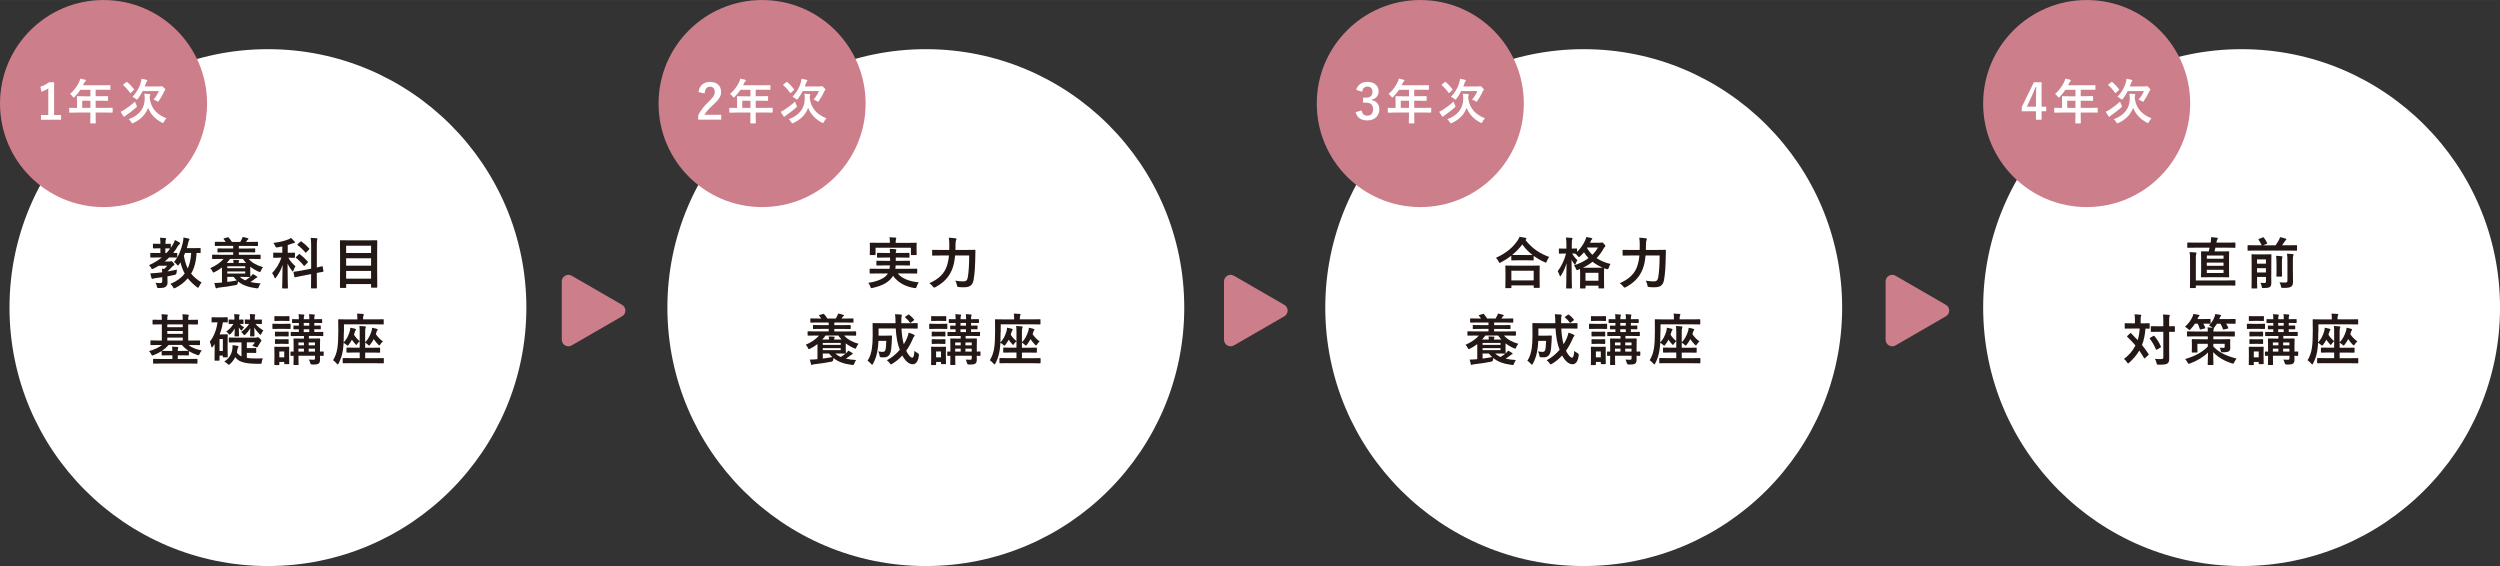 <?xml version="1.0" encoding="UTF-8"?><svg id="_レイヤー_2" xmlns="http://www.w3.org/2000/svg" width="249.77mm" height="56.55mm" viewBox="0 0 708.02 160.29"><rect x="0" y="0" width="708.02" height="160.29" fill="#333333" stroke="none"/><defs><style>.cls-1{fill:#fff;}.cls-2{fill:#231815;}.cls-3{fill:#cd7e8b;}</style></defs><g id="_表文字"><g><circle class="cls-1" cx="262.2" cy="87.11" r="73.19"/><circle class="cls-1" cx="448.52" cy="87.11" r="73.19"/><circle class="cls-1" cx="634.84" cy="87.11" r="73.19"/><path class="cls-3" d="M159.1,79.71v16.49c0,1.44,1.56,2.34,2.8,1.62l14.28-8.25c1.25-.72,1.25-2.52,0-3.24l-14.28-8.25c-1.25-.72-2.8,.18-2.8,1.62Z"/><path class="cls-3" d="M346.65,79.71v16.49c0,1.44,1.56,2.34,2.8,1.62l14.28-8.25c1.25-.72,1.25-2.52,0-3.24l-14.28-8.25c-1.25-.72-2.8,.18-2.8,1.62Z"/><path class="cls-3" d="M534.02,79.71v16.49c0,1.44,1.56,2.34,2.8,1.62l14.28-8.25c1.25-.72,1.25-2.52,0-3.24l-14.28-8.25c-1.25-.72-2.8,.18-2.8,1.62Z"/><g><path class="cls-2" d="M248.5,77.44c-1.45,0-1.94,.03-2.04,.03-.16,0-.17-.02-.17-.17v-1.02c0-.17,.02-.19,.17-.19,.09,0,.58,.03,2.04,.03h3.42c.06-.3,.09-.62,.11-.96h-1.51c-1.51,0-2.05,.03-2.15,.03-.16,0-.17-.02-.17-.17v-.99c0-.17,.02-.19,.17-.19,.09,0,.63,.03,2.15,.03h1.56v-.93h-1.45c-1.47,0-1.99,.03-2.08,.03-.16,0-.17-.02-.17-.19v-.98c0-.17,.02-.19,.17-.19,.09,0,.61,.03,2.08,.03h1.43c-.02-.49-.06-.87-.09-1.16,.52,.02,1.13,.03,1.61,.09,.19,.03,.28,.1,.28,.2,0,.1-.05,.22-.09,.33-.05,.11-.08,.24-.08,.54h1.62c1.45,0,1.97-.03,2.07-.03,.17,0,.19,.02,.19,.19v.98c0,.17-.02,.19-.19,.19-.09,0-.61-.03-2.07-.03h-1.62v.93h1.7c1.53,0,2.04-.03,2.13-.03,.17,0,.19,.02,.19,.19v.99c0,.15-.02,.17-.19,.17-.09,0-.6-.03-2.13-.03h-1.73c-.02,.35-.06,.66-.09,.96h3.97c1.45,0,1.94-.03,2.03-.03,.17,0,.19,.02,.19,.19v1.02c0,.16-.02,.17-.19,.17-.09,0-.58-.03-2.03-.03h-3.3c1.26,1.51,3.36,2.24,5.96,2.54-.24,.3-.47,.76-.6,1.18-.1,.33-.14,.43-.32,.43-.08,0-.19,0-.35-.03-2.54-.42-4.56-1.46-6.01-3.45-.11,.19-.24,.38-.38,.55-1.12,1.45-2.85,2.29-5.39,2.87-.16,.03-.3,.07-.36,.07-.13,0-.19-.11-.3-.43-.14-.44-.39-.82-.6-1.07,2.65-.38,4.64-1.28,5.42-2.42l.14-.23h-2.96Zm8.86-8.67c1.47,0,1.99-.03,2.08-.03,.16,0,.17,.02,.17,.17,0,.08-.03,.36-.03,.79v.66c0,1.37,.03,1.63,.03,1.7,0,.16-.02,.17-.17,.17h-1.29c-.16,0-.17-.02-.17-.17v-1.91h-10.01v1.91c0,.16-.02,.17-.19,.17h-1.28c-.16,0-.17-.02-.17-.17,0-.08,.03-.33,.03-1.7v-.54c0-.55-.03-.84-.03-.92,0-.16,.02-.17,.17-.17,.11,0,.63,.03,2.08,.03h3.44v-.08c0-.68-.03-1.11-.13-1.5,.58,.02,1.17,.05,1.7,.1,.17,.02,.25,.08,.25,.14,0,.11-.05,.19-.09,.32-.05,.13-.08,.33-.08,.95v.08h3.69Z"/><path class="cls-2" d="M270.49,72.35c-.11,1.33-.35,2.67-.79,3.8-.9,2.33-2.43,3.89-4.76,5.16-.19,.08-.3,.14-.38,.14-.13,0-.2-.1-.38-.33-.32-.41-.66-.73-.99-.92,2.57-1.12,4.16-2.62,4.9-4.68,.36-1.01,.57-2.07,.66-3.17h-2.46c-1.51,0-2.03,.03-2.11,.03-.17,0-.19-.02-.19-.17v-1.29c0-.16,.02-.17,.19-.17,.08,0,.6,.03,2.11,.03h2.54c0-.45,.02-.91,.02-1.37,0-.77-.03-1.39-.14-2.1,.62,.03,1.33,.08,1.86,.17,.23,.03,.31,.11,.31,.22,0,.17-.06,.27-.14,.39-.08,.19-.13,.65-.13,1.34,0,.43,0,.89-.02,1.34h3.31c1.53,0,2.05-.03,2.16-.03,.16,0,.19,.03,.19,.19-.03,.47-.03,1.01-.03,1.42-.03,2.62-.17,5.23-.49,6.92-.28,1.51-1.06,2.06-2.63,2.08-.6,.02-1.04-.02-1.51-.06-.49-.05-.49-.07-.58-.57-.11-.5-.25-.91-.46-1.24,1.03,.17,1.59,.2,2.37,.2,.58,0,.99-.22,1.15-1.06,.27-1.51,.41-3.64,.41-6.27h-3.99Z"/><path class="cls-2" d="M230.89,95.02c-1.44,0-1.91,.03-2,.03-.16,0-.17-.02-.17-.17v-.89c0-.16,.02-.17,.17-.17,.09,0,.57,.03,2,.03h3.8v-.71h-2.1c-1.55,0-2.08,.03-2.18,.03-.16,0-.17-.02-.17-.18v-.79c0-.14,.02-.16,.17-.16,.09,0,.63,.03,2.18,.03h2.1v-.74h-2.92c-1.51,0-2.02,.03-2.11,.03-.16,0-.17-.02-.17-.17v-.85c0-.16,.02-.17,.17-.17,.09,0,.6,.03,2.11,.03h.81c-.16-.24-.35-.5-.57-.77-.11-.14-.13-.17,.09-.23l1.01-.29c.17-.05,.2-.08,.3,.07,.33,.38,.65,.79,.91,1.23h2.37c.13-.22,.27-.44,.41-.72,.11-.21,.19-.41,.27-.7,.5,.1,.98,.21,1.45,.37,.11,.03,.2,.08,.2,.17,0,.11-.09,.17-.17,.22-.11,.08-.22,.19-.3,.33-.08,.11-.14,.22-.21,.33h1.09c1.51,0,2.02-.03,2.11-.03,.16,0,.17,.02,.17,.17v.85c0,.16-.02,.17-.17,.17-.09,0-.6-.03-2.11-.03h-3.14v.74h2.29c1.53,0,2.07-.03,2.16-.03,.17,0,.19,.02,.19,.16v.79c0,.16-.02,.18-.19,.18-.09,0-.63-.03-2.16-.03h-2.29v.71h4c1.43,0,1.91-.03,2-.03,.16,0,.17,.02,.17,.17v.89c0,.16-.02,.17-.17,.17-.09,0-.57-.03-2-.03h-1.21c.96,1.09,2.26,1.83,4.07,2.33-.27,.3-.46,.6-.61,.98-.11,.29-.16,.41-.28,.41-.08,0-.19-.05-.36-.13-.9-.38-1.69-.85-2.38-1.39v1.5c0,.79,.03,1.15,.03,1.24,0,.05,0,.06-.02,.11l.19-.16c.18-.17,.38-.38,.52-.62,.41,.19,.8,.43,1.13,.65,.08,.06,.16,.11,.16,.19,0,.1-.06,.14-.19,.19-.13,.05-.21,.1-.46,.3-.38,.3-.84,.63-1.32,.93,.84,.21,1.8,.33,2.9,.4-.2,.22-.39,.6-.52,.98-.16,.45-.21,.45-.69,.39-2.08-.27-3.8-.79-5.2-1.94-.03,.14-.05,.3-.06,.43q-.05,.52-.52,.6c-1.5,.3-3.12,.55-4.83,.73-.27,.03-.44,.08-.52,.13-.06,.03-.14,.08-.23,.08-.08,0-.14-.06-.19-.22-.09-.27-.24-.82-.35-1.31,.63,0,1.09-.03,1.69-.08l.47-.05v-4.26c-.63,.5-1.31,.93-2.05,1.29-.19,.09-.3,.14-.38,.14-.11,0-.17-.11-.28-.36-.14-.33-.38-.66-.62-.88,1.64-.71,2.92-1.61,3.78-2.6h-1.07Zm3.88,1.14v-.03c0-.22-.02-.55-.08-.85l1.45,.05c.16,.02,.27,.08,.27,.16,0,.07-.05,.13-.11,.22-.06,.11-.06,.27-.06,.42v.03h2.1c-.33-.36-.65-.74-.91-1.14h-3.63c-.3,.4-.6,.79-.93,1.14h1.91Zm-1.75,.95v.55h5.08v-.55h-5.08Zm5.08,1.47h-5.08v.58h5.08v-.58Zm-5.08,2.96c.88-.11,1.8-.25,2.71-.42-.33-.3-.63-.63-.93-1.01h-1.78v1.43Zm6.35-1.4c-.09,0-.72-.03-2.05-.03h-.77c.44,.39,.96,.72,1.54,.99,.54-.33,1.01-.66,1.39-.96h-.11Z"/><path class="cls-2" d="M255.31,93.04c.08,1.76,.3,3.2,.65,4.46,.38-.61,.69-1.23,.95-1.85,.18-.45,.33-.91,.43-1.45,.55,.16,1.12,.39,1.47,.57,.16,.08,.24,.16,.24,.25,0,.11-.11,.21-.22,.33-.11,.11-.2,.3-.39,.77-.49,1.12-1.09,2.21-1.8,3.2,.57,1.21,1.29,1.97,1.69,1.97,.36,0,.55-.47,.65-1.94,.2,.24,.55,.44,.88,.62q.46,.23,.38,.72c-.25,1.69-.82,2.46-1.78,2.46-1.09,0-2.13-1.01-2.92-2.48-.84,.92-1.78,1.72-2.85,2.35-.19,.11-.3,.17-.38,.17-.09,0-.17-.09-.33-.33-.25-.36-.54-.63-.81-.84,1.43-.75,2.67-1.8,3.66-2.96-.66-1.69-1.01-3.57-1.15-6.04h-4.86v2.03h2.27c.96,0,1.25-.03,1.34-.03,.16,0,.19,.03,.19,.2-.03,.6-.05,1.26-.08,1.73-.08,1.34-.13,2.19-.36,2.94-.28,.82-.88,1.31-1.83,1.31-.28,0-.52,0-.8-.03-.36-.03-.38-.03-.46-.52-.08-.46-.2-.85-.38-1.14,.57,.1,.9,.13,1.29,.13,.36,0,.63-.1,.76-.57,.13-.41,.19-1.28,.24-2.54h-2.21c-.05,1.09-.14,1.97-.29,2.76-.2,1.17-.54,2.41-1.23,3.69-.11,.2-.19,.3-.27,.3s-.18-.08-.32-.25c-.3-.35-.68-.69-.98-.88,.73-1.06,1.04-2.3,1.23-3.49,.14-.98,.22-2.08,.22-3.81,0-2.15-.03-3.08-.03-3.17,0-.17,.02-.19,.19-.19,.09,0,.62,.03,2.11,.03h4.19v-.33c-.02-1.06-.02-1.44-.13-2.22,.6,.03,1.13,.05,1.7,.11,.16,.02,.24,.1,.24,.19,0,.13-.05,.22-.08,.3-.06,.19-.09,.52-.08,1.58v.38h2.37c1.48,0,2-.03,2.1-.03,.16,0,.17,.02,.17,.19v1.2c0,.16-.02,.17-.17,.17-.09,0-.61-.03-2.1-.03h-2.32Zm1.85-3.89c.16-.11,.21-.11,.33-.02,.46,.35,.95,.79,1.36,1.33,.1,.13,.1,.19-.08,.3l-.76,.57c-.1,.07-.16,.11-.21,.11s-.08-.05-.13-.11c-.38-.58-.84-1.02-1.28-1.39-.06-.06-.09-.09-.09-.14,0-.05,.05-.08,.13-.14l.72-.5Z"/><path class="cls-2" d="M266.45,91.71c1.2,0,1.59-.03,1.67-.03,.16,0,.17,.02,.17,.17v1.12c0,.17-.02,.19-.17,.19-.08,0-.47-.03-1.67-.03h-1.45c-1.2,0-1.59,.03-1.67,.03-.16,0-.17-.02-.17-.19v-1.12c0-.16,.02-.17,.17-.17,.08,0,.47,.03,1.67,.03h1.45Zm1.43,8.96c0,1.83,.03,2.18,.03,2.27,0,.15-.02,.17-.17,.17h-1.07c-.16,0-.17-.02-.17-.17v-.44h-1.39v.72c0,.16-.02,.17-.17,.17h-1.06c-.17,0-.19-.02-.19-.17,0-.09,.03-.45,.03-2.37v-1.01c0-.99-.03-1.37-.03-1.48,0-.16,.02-.17,.19-.17,.09,0,.43,.03,1.43,.03h.98c1.01,0,1.34-.03,1.45-.03,.16,0,.17,.02,.17,.17,0,.1-.03,.47-.03,1.22v1.09Zm-1.51-11.12c1.01,0,1.32-.03,1.42-.03,.17,0,.19,.02,.19,.17v1.04c0,.16-.02,.17-.19,.17-.1,0-.41-.03-1.42-.03h-1.06c-1.02,0-1.34,.03-1.43,.03-.16,0-.17-.02-.17-.17v-1.04c0-.16,.02-.17,.17-.17,.09,0,.41,.03,1.43,.03h1.06Zm-.14,4.4c.95,0,1.23-.03,1.33-.03,.17,0,.19,.02,.19,.17v1.02c0,.16-.02,.17-.19,.17-.09,0-.38-.03-1.33-.03h-.85c-.96,0-1.25,.03-1.34,.03-.16,0-.17-.02-.17-.17v-1.02c0-.16,.02-.17,.17-.17,.09,0,.38,.03,1.34,.03h.85Zm0,2.13c.95,0,1.23-.03,1.33-.03,.17,0,.19,.02,.19,.17v1.01c0,.16-.02,.17-.19,.17-.09,0-.38-.03-1.33-.03h-.85c-.96,0-1.25,.03-1.34,.03-.16,0-.17-.02-.17-.17v-1.01c0-.16,.02-.17,.17-.17,.09,0,.38,.03,1.34,.03h.85Zm-1.12,3.45v1.66h1.39v-1.66h-1.39Zm12.54,1.06c0,.17-.02,.19-.17,.19-.05,0-.32-.02-.87-.02,.02,.35,.03,.68,.03,.94,0,.66-.08,.95-.36,1.21-.28,.27-.66,.32-1.86,.33q-.47,0-.58-.49c-.08-.33-.22-.7-.35-.92,.44,.03,.82,.05,1.2,.05,.43,0,.52-.11,.52-.42v-.72h-4.68v.71c0,1.12,.03,1.66,.03,1.75,0,.14-.02,.16-.17,.16h-1.1c-.16,0-.17-.02-.17-.16,0-.11,.03-.58,.03-1.7v-.74c-.46,0-.66,.02-.71,.02-.16,0-.17-.02-.17-.19v-.87c0-.16,.02-.17,.17-.17,.05,0,.25,.02,.71,.03v-1.83c0-1.11-.03-1.61-.03-1.72,0-.15,.02-.17,.17-.17,.09,0,.57,.03,1.95,.03h.84v-.74h-1.45c-1.51,0-2.03,.03-2.13,.03-.16,0-.17-.02-.17-.19v-.82c0-.16,.02-.17,.17-.17,.09,0,.61,.03,2.13,.03v-.79c-.93,.02-1.28,.03-1.36,.03-.16,0-.17-.02-.17-.17v-.74c0-.14,.02-.16,.17-.16,.08,0,.43,.03,1.36,.03v-.77c-1.21,.02-1.67,.03-1.75,.03-.16,0-.17-.02-.17-.19v-.75c0-.16,.02-.17,.17-.17,.08,0,.54,.03,1.75,.03v-.25c0-.55-.02-.89-.09-1.19,.52,.03,1.01,.07,1.43,.11,.16,.02,.24,.08,.24,.13,0,.09-.03,.16-.08,.25-.08,.14-.09,.3-.09,.74v.2h1.56v-.25c0-.55-.02-.89-.09-1.19,.52,.03,1.01,.07,1.43,.11,.16,.02,.24,.08,.24,.13,0,.09-.05,.19-.09,.29-.08,.14-.08,.27-.08,.71v.2c1.43,0,1.94-.03,2.05-.03,.16,0,.18,.02,.18,.17v.75c0,.17-.02,.19-.18,.19-.11,0-.61-.03-2.05-.03v.77c1.12,0,1.56-.03,1.66-.03,.16,0,.17,.02,.17,.16v.74c0,.16-.02,.17-.17,.17-.09,0-.54-.02-1.66-.03v.79h.24c1.53,0,2.05-.03,2.14-.03,.14,0,.16,.02,.16,.17v.82c0,.17-.02,.19-.16,.19-.09,0-.61-.03-2.14-.03h-1.78v.74h1.04c1.39,0,1.88-.03,1.97-.03,.16,0,.18,.02,.18,.17,0,.1-.03,.71-.03,1.86v1.69c.57-.02,.84-.03,.88-.03,.16,0,.17,.02,.17,.17v.87Zm-5.57-2.79v-.82h-1.56v.82h1.56Zm0,1.78v-.84h-1.56v.84h1.56Zm1.5-7.35v-.77h-1.56v.77h1.56Zm0,1.8v-.79h-1.56v.79h1.56Zm-.16,2.95v.82h1.78v-.82h-1.78Zm1.78,2.6v-.84h-1.78v.84h1.78Z"/><path class="cls-2" d="M283.38,94.04c0,1.15-.02,2.11-.06,2.95,.88-.94,1.34-1.92,1.72-3.14,.09-.3,.14-.71,.17-1.06,.43,.1,.96,.19,1.33,.3,.19,.06,.27,.13,.27,.22s-.05,.16-.09,.22c-.09,.11-.16,.23-.25,.54-.08,.25-.14,.49-.22,.71,.41,.65,.91,1.26,1.63,1.83-.21,.2-.49,.46-.66,.74-.13,.22-.2,.33-.28,.33s-.18-.09-.32-.27c-.41-.44-.71-.82-.95-1.21-.24,.47-.54,.93-.88,1.37-.17,.23-.25,.33-.33,.33-.06,0-.13-.07-.2-.14-.25-.25-.7-.55-.93-.68-.05,.79-.13,1.46-.22,2.13-.22,1.41-.58,2.49-1.18,3.67-.11,.2-.17,.32-.25,.32s-.17-.09-.32-.25c-.33-.38-.74-.76-1.02-.93,.61-1.02,1.02-2.06,1.23-3.49,.17-1.2,.25-2.58,.25-4.81,0-2.1-.03-3.04-.03-3.14,0-.14,.02-.16,.17-.16,.09,0,.62,.03,2.11,.03h3.14v-.36c0-.47-.02-.88-.09-1.28,.61,.02,1.15,.05,1.67,.09,.16,.02,.25,.1,.25,.16,0,.11-.05,.19-.1,.3-.06,.13-.11,.35-.11,.69v.39h3.58c1.5,0,2-.03,2.1-.03,.14,0,.16,.02,.16,.16v1.14c0,.16-.02,.17-.16,.17-.1,0-.6-.03-2.1-.03h-9v2.18Zm2,8.8c-1.54,0-2.06,.03-2.16,.03-.16,0-.17-.02-.17-.19v-1.12c0-.16,.02-.17,.17-.17,.09,0,.61,.03,2.16,.03h2.49v-1.59h-1.42c-1.51,0-2.05,.03-2.14,.03-.17,0-.19-.02-.19-.19v-1.07c0-.16,.02-.17,.19-.17,.09,0,.63,.03,2.14,.03h1.42v-4.43c0-.77-.02-1.22-.09-1.72,.58,.02,1.04,.05,1.58,.11,.16,.02,.25,.1,.25,.19,0,.11-.03,.24-.09,.35-.1,.19-.1,.46-.1,1.11v2.9c.91-.98,1.39-1.96,1.78-3.15,.11-.36,.17-.69,.19-1.01,.41,.08,.95,.19,1.31,.32,.17,.05,.27,.13,.27,.2,0,.1-.05,.16-.11,.22-.09,.11-.16,.2-.25,.54l-.17,.54c.5,.76,1.15,1.45,2,2.06-.24,.19-.54,.5-.71,.81-.13,.2-.21,.32-.29,.32s-.17-.08-.33-.23c-.47-.47-.91-1.01-1.26-1.56-.28,.55-.61,1.07-1.01,1.56-.14,.19-.22,.28-.3,.28-.09,0-.19-.09-.36-.27-.22-.22-.54-.44-.76-.54v1.42h1.91c1.51,0,2.03-.03,2.13-.03,.17,0,.19,.02,.19,.17v1.07c0,.17-.02,.19-.19,.19-.09,0-.61-.03-2.13-.03h-1.91v1.59h2.95c1.53,0,2.07-.03,2.16-.03,.16,0,.17,.02,.17,.17v1.12c0,.17-.02,.19-.17,.19-.09,0-.63-.03-2.16-.03h-6.99Z"/></g><g><path class="cls-2" d="M428,72.43c-.91,.71-1.89,1.33-2.92,1.86-.19,.1-.29,.16-.36,.16-.11,0-.17-.11-.3-.39-.21-.43-.46-.77-.74-1.06,2.9-1.31,4.78-2.95,6.07-4.83,.28-.41,.46-.71,.61-1.12,.62,.1,1.2,.19,1.66,.3,.19,.06,.28,.11,.28,.25,0,.08-.03,.16-.16,.24-.05,.03-.1,.06-.13,.11,1.88,2.4,4.07,3.86,6.73,4.81-.27,.33-.5,.76-.66,1.2-.09,.3-.16,.41-.28,.41-.08,0-.21-.05-.38-.14-1.12-.5-2.14-1.09-3.07-1.77v1.11c0,.16-.02,.17-.17,.17-.09,0-.52-.03-1.78-.03h-2.44c-1.26,0-1.67,.03-1.78,.03-.16,0-.17-.02-.17-.17v-1.14Zm-1.5,9.19c-.16,0-.17-.02-.17-.17,0-.1,.03-.52,.03-2.81v-1.36c0-1.36-.03-1.81-.03-1.91,0-.16,.02-.17,.17-.17,.1,0,.65,.03,2.16,.03h5.05c1.51,0,2.07-.03,2.16-.03,.17,0,.19,.02,.19,.17,0,.09-.03,.55-.03,1.67v1.54c0,2.27,.03,2.7,.03,2.77,0,.16-.02,.17-.19,.17h-1.34c-.16,0-.17-.02-.17-.17v-.52h-6.32v.6c0,.16-.02,.17-.19,.17h-1.34Zm1.53-2.21h6.32v-2.75h-6.32v2.75Zm4.37-7.18c.93,0,1.4-.02,1.62-.02-1.14-.87-2.1-1.88-2.9-3-.82,1.14-1.8,2.11-2.87,2.98,.19,.02,.63,.03,1.7,.03h2.44Z"/><path class="cls-2" d="M453.2,68.74c.13,0,.22-.02,.29-.05s.13-.05,.17-.05c.13,0,.27,.05,.61,.41,.33,.38,.38,.49,.38,.62,0,.11-.05,.19-.17,.28-.11,.08-.21,.19-.36,.47-.52,.98-1.17,1.86-1.95,2.67,1.15,.77,2.49,1.33,3.94,1.66-.22,.33-.39,.71-.49,1.09q-.13,.49-.61,.37c-.24-.08-.49-.16-.71-.25,0,.11-.03,.55-.03,1.54v1.39c0,2.15,.03,2.54,.03,2.62,0,.16-.02,.17-.17,.17h-1.25c-.16,0-.17-.02-.17-.17v-.62h-3.67v.63c0,.16-.02,.17-.17,.17h-1.22c-.16,0-.17-.02-.17-.17,0-.09,.03-.49,.03-2.62v-1.2c0-.84-.02-1.28-.03-1.51l-.47,.19c-.18,.06-.29,.11-.38,.11-.14,0-.2-.13-.33-.42-.11-.32-.32-.66-.54-.92,1.59-.5,2.98-1.21,4.12-2.05-.49-.5-.91-1.06-1.28-1.66-.33,.4-.68,.76-1.06,1.11-.19,.17-.28,.25-.36,.25-.09,0-.19-.09-.35-.3-.22-.27-.46-.5-.72-.68-.17,0-.46-.02-.87-.02,.43,.74,.93,1.38,1.5,1.9-.2,.28-.39,.63-.5,.99-.06,.2-.09,.3-.17,.3-.05,0-.13-.08-.24-.23-.27-.36-.54-.77-.75-1.21,0,4.27,.11,7.69,.11,7.96,0,.17-.02,.19-.19,.19h-1.28c-.16,0-.17-.02-.17-.19,0-.25,.09-3.3,.11-6.98-.36,1.28-.9,2.46-1.55,3.48-.09,.16-.17,.25-.24,.25s-.13-.08-.17-.25c-.13-.41-.31-.84-.55-1.2,1.04-1.39,1.85-2.98,2.37-5h-.33c-1.1,0-1.45,.03-1.54,.03-.14,0-.16-.02-.16-.17v-1.12c0-.16,.02-.17,.16-.17,.09,0,.44,.03,1.54,.03h.43v-.99c0-.98-.02-1.5-.13-2.16,.6,.02,1.09,.05,1.58,.11,.16,.02,.27,.08,.27,.17,0,.13-.05,.22-.09,.33-.09,.19-.11,.44-.11,1.51v1.02c.93,0,1.23-.03,1.33-.03,.16,0,.17,.02,.17,.17v.81c.98-.96,1.78-2.11,2.32-3.33,.14-.32,.24-.6,.3-.9,.54,.08,1.02,.17,1.45,.28,.17,.05,.25,.11,.25,.19,0,.08-.05,.14-.13,.22-.13,.11-.21,.23-.3,.44l-.22,.49h2.93Zm-.95,7.08c.95,0,1.43-.02,1.67-.02-1.07-.46-2.05-.99-2.9-1.67-.79,.63-1.7,1.2-2.73,1.69h3.96Zm-3.23,3.69h3.67v-2.25h-3.67v2.25Zm.44-9.3c.39,.72,.91,1.37,1.51,1.94,.66-.64,1.2-1.34,1.58-2.05h-3.03l-.06,.11Z"/><path class="cls-2" d="M466.03,72.35c-.11,1.33-.35,2.67-.79,3.8-.9,2.33-2.43,3.89-4.76,5.16-.19,.08-.3,.14-.38,.14-.13,0-.2-.1-.38-.33-.32-.41-.66-.73-.99-.92,2.57-1.12,4.16-2.62,4.9-4.68,.36-1.01,.57-2.07,.66-3.17h-2.46c-1.51,0-2.03,.03-2.11,.03-.17,0-.19-.02-.19-.17v-1.29c0-.16,.02-.17,.19-.17,.08,0,.6,.03,2.11,.03h2.54c0-.45,.02-.91,.02-1.37,0-.77-.03-1.39-.14-2.1,.62,.03,1.33,.08,1.86,.17,.23,.03,.31,.11,.31,.22,0,.17-.06,.27-.14,.39-.08,.19-.13,.65-.13,1.34,0,.43,0,.89-.02,1.34h3.31c1.53,0,2.05-.03,2.16-.03,.16,0,.19,.03,.19,.19-.03,.47-.03,1.01-.03,1.42-.03,2.62-.17,5.23-.49,6.92-.28,1.51-1.06,2.06-2.63,2.08-.6,.02-1.04-.02-1.51-.06-.49-.05-.49-.07-.58-.57-.11-.5-.25-.91-.46-1.24,1.03,.17,1.59,.2,2.37,.2,.58,0,.99-.22,1.15-1.06,.27-1.51,.41-3.64,.41-6.27h-3.99Z"/><path class="cls-2" d="M417.75,95.02c-1.44,0-1.91,.03-2,.03-.16,0-.17-.02-.17-.17v-.89c0-.16,.02-.17,.17-.17,.09,0,.57,.03,2,.03h3.8v-.71h-2.1c-1.55,0-2.08,.03-2.18,.03-.16,0-.17-.02-.17-.18v-.79c0-.14,.02-.16,.17-.16,.09,0,.63,.03,2.18,.03h2.1v-.74h-2.92c-1.51,0-2.02,.03-2.11,.03-.16,0-.17-.02-.17-.17v-.85c0-.16,.02-.17,.17-.17,.09,0,.6,.03,2.11,.03h.81c-.16-.24-.35-.5-.57-.77-.11-.14-.13-.17,.09-.23l1.01-.29c.17-.05,.2-.08,.3,.07,.33,.38,.65,.79,.91,1.23h2.37c.13-.22,.27-.44,.41-.72,.11-.21,.19-.41,.27-.7,.5,.1,.98,.21,1.45,.37,.11,.03,.2,.08,.2,.17,0,.11-.09,.17-.17,.22-.11,.08-.22,.19-.3,.33-.08,.11-.14,.22-.21,.33h1.09c1.51,0,2.02-.03,2.11-.03,.16,0,.17,.02,.17,.17v.85c0,.16-.02,.17-.17,.17-.09,0-.6-.03-2.11-.03h-3.14v.74h2.29c1.53,0,2.07-.03,2.16-.03,.17,0,.19,.02,.19,.16v.79c0,.16-.02,.18-.19,.18-.09,0-.63-.03-2.16-.03h-2.29v.71h4c1.43,0,1.91-.03,2-.03,.16,0,.17,.02,.17,.17v.89c0,.16-.02,.17-.17,.17-.09,0-.57-.03-2-.03h-1.21c.96,1.09,2.26,1.83,4.07,2.33-.27,.3-.46,.6-.61,.98-.11,.29-.16,.41-.28,.41-.08,0-.19-.05-.36-.13-.9-.38-1.69-.85-2.38-1.39v1.5c0,.79,.03,1.15,.03,1.24,0,.05,0,.06-.02,.11l.19-.16c.18-.17,.38-.38,.52-.62,.41,.19,.8,.43,1.13,.65,.08,.06,.16,.11,.16,.19,0,.1-.06,.14-.19,.19-.13,.05-.21,.1-.46,.3-.38,.3-.84,.63-1.32,.93,.84,.21,1.8,.33,2.9,.4-.2,.22-.39,.6-.52,.98-.16,.45-.21,.45-.69,.39-2.08-.27-3.8-.79-5.2-1.94-.03,.14-.05,.3-.06,.43q-.05,.52-.52,.6c-1.5,.3-3.12,.55-4.83,.73-.27,.03-.44,.08-.52,.13-.06,.03-.14,.08-.23,.08-.08,0-.14-.06-.19-.22-.09-.27-.24-.82-.35-1.31,.63,0,1.09-.03,1.69-.08l.47-.05v-4.26c-.63,.5-1.31,.93-2.05,1.29-.19,.09-.3,.14-.38,.14-.11,0-.17-.11-.28-.36-.14-.33-.38-.66-.62-.88,1.64-.71,2.92-1.61,3.78-2.6h-1.07Zm3.88,1.14v-.03c0-.22-.02-.55-.08-.85l1.45,.05c.16,.02,.27,.08,.27,.16,0,.07-.05,.13-.11,.22-.06,.11-.06,.27-.06,.42v.03h2.1c-.33-.36-.65-.74-.91-1.14h-3.63c-.3,.4-.6,.79-.93,1.14h1.91Zm-1.75,.95v.55h5.08v-.55h-5.08Zm5.08,1.47h-5.08v.58h5.08v-.58Zm-5.08,2.96c.88-.11,1.8-.25,2.71-.42-.33-.3-.63-.63-.93-1.01h-1.78v1.43Zm6.35-1.4c-.09,0-.72-.03-2.05-.03h-.77c.44,.39,.96,.72,1.54,.99,.54-.33,1.01-.66,1.39-.96h-.11Z"/><path class="cls-2" d="M442.17,93.04c.08,1.76,.3,3.2,.65,4.46,.38-.61,.69-1.23,.95-1.85,.18-.45,.33-.91,.43-1.45,.55,.16,1.12,.39,1.47,.57,.16,.08,.24,.16,.24,.25,0,.11-.11,.21-.22,.33-.11,.11-.2,.3-.39,.77-.49,1.12-1.09,2.21-1.8,3.2,.57,1.21,1.29,1.97,1.69,1.97,.36,0,.55-.47,.65-1.94,.2,.24,.55,.44,.88,.62q.46,.23,.38,.72c-.25,1.69-.82,2.46-1.78,2.46-1.09,0-2.13-1.01-2.92-2.48-.84,.92-1.78,1.72-2.85,2.35-.19,.11-.3,.17-.38,.17-.09,0-.17-.09-.33-.33-.25-.36-.54-.63-.81-.84,1.43-.75,2.67-1.8,3.66-2.96-.66-1.69-1.01-3.57-1.15-6.04h-4.86v2.03h2.27c.96,0,1.25-.03,1.34-.03,.16,0,.19,.03,.19,.2-.03,.6-.05,1.26-.08,1.73-.08,1.34-.13,2.19-.36,2.94-.28,.82-.88,1.31-1.83,1.31-.28,0-.52,0-.8-.03-.36-.03-.38-.03-.46-.52-.08-.46-.2-.85-.38-1.14,.57,.1,.9,.13,1.29,.13,.36,0,.63-.1,.76-.57,.13-.41,.19-1.28,.24-2.54h-2.21c-.05,1.09-.14,1.97-.29,2.76-.2,1.17-.54,2.41-1.23,3.69-.11,.2-.19,.3-.27,.3s-.18-.08-.32-.25c-.3-.35-.68-.69-.98-.88,.73-1.06,1.04-2.3,1.23-3.49,.14-.98,.22-2.08,.22-3.81,0-2.15-.03-3.08-.03-3.17,0-.17,.02-.19,.19-.19,.09,0,.62,.03,2.11,.03h4.19v-.33c-.02-1.06-.02-1.44-.13-2.22,.6,.03,1.13,.05,1.7,.11,.16,.02,.24,.1,.24,.19,0,.13-.05,.22-.08,.3-.06,.19-.09,.52-.08,1.58v.38h2.37c1.48,0,2-.03,2.1-.03,.16,0,.17,.02,.17,.19v1.2c0,.16-.02,.17-.17,.17-.09,0-.61-.03-2.1-.03h-2.32Zm1.85-3.89c.16-.11,.21-.11,.33-.02,.46,.35,.95,.79,1.36,1.33,.1,.13,.1,.19-.08,.3l-.76,.57c-.1,.07-.16,.11-.21,.11s-.08-.05-.13-.11c-.38-.58-.84-1.02-1.28-1.39-.06-.06-.09-.09-.09-.14,0-.05,.05-.08,.13-.14l.72-.5Z"/><path class="cls-2" d="M453.31,91.71c1.2,0,1.59-.03,1.67-.03,.16,0,.17,.02,.17,.17v1.12c0,.17-.02,.19-.17,.19-.08,0-.47-.03-1.67-.03h-1.45c-1.2,0-1.59,.03-1.67,.03-.16,0-.17-.02-.17-.19v-1.12c0-.16,.02-.17,.17-.17,.08,0,.47,.03,1.67,.03h1.45Zm1.43,8.96c0,1.83,.03,2.18,.03,2.27,0,.15-.02,.17-.17,.17h-1.07c-.16,0-.17-.02-.17-.17v-.44h-1.39v.72c0,.16-.02,.17-.17,.17h-1.06c-.17,0-.19-.02-.19-.17,0-.09,.03-.45,.03-2.37v-1.01c0-.99-.03-1.37-.03-1.48,0-.16,.02-.17,.19-.17,.09,0,.43,.03,1.43,.03h.98c1.01,0,1.34-.03,1.45-.03,.16,0,.17,.02,.17,.17,0,.1-.03,.47-.03,1.22v1.09Zm-1.51-11.12c1.01,0,1.32-.03,1.42-.03,.17,0,.19,.02,.19,.17v1.04c0,.16-.02,.17-.19,.17-.1,0-.41-.03-1.42-.03h-1.06c-1.02,0-1.34,.03-1.43,.03-.16,0-.17-.02-.17-.17v-1.04c0-.16,.02-.17,.17-.17,.09,0,.41,.03,1.43,.03h1.06Zm-.14,4.4c.95,0,1.23-.03,1.33-.03,.17,0,.19,.02,.19,.17v1.02c0,.16-.02,.17-.19,.17-.09,0-.38-.03-1.33-.03h-.85c-.96,0-1.25,.03-1.34,.03-.16,0-.17-.02-.17-.17v-1.02c0-.16,.02-.17,.17-.17,.09,0,.38,.03,1.34,.03h.85Zm0,2.13c.95,0,1.23-.03,1.33-.03,.17,0,.19,.02,.19,.17v1.01c0,.16-.02,.17-.19,.17-.09,0-.38-.03-1.33-.03h-.85c-.96,0-1.25,.03-1.34,.03-.16,0-.17-.02-.17-.17v-1.01c0-.16,.02-.17,.17-.17,.09,0,.38,.03,1.34,.03h.85Zm-1.12,3.45v1.66h1.39v-1.66h-1.39Zm12.54,1.06c0,.17-.02,.19-.17,.19-.05,0-.32-.02-.87-.02,.02,.35,.03,.68,.03,.94,0,.66-.08,.95-.36,1.21-.28,.27-.66,.32-1.86,.33q-.47,0-.58-.49c-.08-.33-.22-.7-.35-.92,.44,.03,.82,.05,1.2,.05,.43,0,.52-.11,.52-.42v-.72h-4.68v.71c0,1.12,.03,1.66,.03,1.75,0,.14-.02,.16-.17,.16h-1.1c-.16,0-.17-.02-.17-.16,0-.11,.03-.58,.03-1.7v-.74c-.46,0-.66,.02-.71,.02-.16,0-.17-.02-.17-.19v-.87c0-.16,.02-.17,.17-.17,.05,0,.25,.02,.71,.03v-1.83c0-1.11-.03-1.61-.03-1.72,0-.15,.02-.17,.17-.17,.09,0,.57,.03,1.95,.03h.84v-.74h-1.45c-1.51,0-2.03,.03-2.13,.03-.16,0-.17-.02-.17-.19v-.82c0-.16,.02-.17,.17-.17,.09,0,.61,.03,2.13,.03v-.79c-.93,.02-1.28,.03-1.36,.03-.16,0-.17-.02-.17-.17v-.74c0-.14,.02-.16,.17-.16,.08,0,.43,.03,1.36,.03v-.77c-1.21,.02-1.67,.03-1.75,.03-.16,0-.17-.02-.17-.19v-.75c0-.16,.02-.17,.17-.17,.08,0,.54,.03,1.75,.03v-.25c0-.55-.02-.89-.09-1.19,.52,.03,1.01,.07,1.43,.11,.16,.02,.24,.08,.24,.13,0,.09-.03,.16-.08,.25-.08,.14-.09,.3-.09,.74v.2h1.56v-.25c0-.55-.02-.89-.09-1.19,.52,.03,1.01,.07,1.43,.11,.16,.02,.24,.08,.24,.13,0,.09-.05,.19-.09,.29-.08,.14-.08,.27-.08,.71v.2c1.43,0,1.94-.03,2.05-.03,.16,0,.18,.02,.18,.17v.75c0,.17-.02,.19-.18,.19-.11,0-.61-.03-2.05-.03v.77c1.12,0,1.56-.03,1.66-.03,.16,0,.17,.02,.17,.16v.74c0,.16-.02,.17-.17,.17-.09,0-.54-.02-1.66-.03v.79h.24c1.53,0,2.05-.03,2.14-.03,.14,0,.16,.02,.16,.17v.82c0,.17-.02,.19-.16,.19-.09,0-.61-.03-2.14-.03h-1.78v.74h1.04c1.39,0,1.88-.03,1.97-.03,.16,0,.18,.02,.18,.17,0,.1-.03,.71-.03,1.86v1.69c.57-.02,.84-.03,.88-.03,.16,0,.17,.02,.17,.17v.87Zm-5.57-2.79v-.82h-1.56v.82h1.56Zm0,1.78v-.84h-1.56v.84h1.56Zm1.5-7.35v-.77h-1.56v.77h1.56Zm0,1.8v-.79h-1.56v.79h1.56Zm-.16,2.95v.82h1.78v-.82h-1.78Zm1.78,2.6v-.84h-1.78v.84h1.78Z"/><path class="cls-2" d="M470.24,94.04c0,1.15-.02,2.11-.06,2.95,.88-.94,1.34-1.92,1.72-3.14,.09-.3,.14-.71,.17-1.06,.43,.1,.96,.19,1.33,.3,.19,.06,.27,.13,.27,.22s-.05,.16-.09,.22c-.09,.11-.16,.23-.25,.54-.08,.25-.14,.49-.22,.71,.41,.65,.91,1.26,1.63,1.83-.21,.2-.49,.46-.66,.74-.13,.22-.2,.33-.28,.33s-.18-.09-.32-.27c-.41-.44-.71-.82-.95-1.21-.24,.47-.54,.93-.88,1.37-.17,.23-.25,.33-.33,.33-.06,0-.13-.07-.2-.14-.25-.25-.7-.55-.93-.68-.05,.79-.13,1.46-.22,2.13-.22,1.41-.58,2.49-1.18,3.67-.11,.2-.17,.32-.25,.32s-.17-.09-.32-.25c-.33-.38-.74-.76-1.02-.93,.61-1.02,1.02-2.06,1.23-3.49,.17-1.2,.25-2.58,.25-4.81,0-2.1-.03-3.04-.03-3.14,0-.14,.02-.16,.17-.16,.09,0,.62,.03,2.11,.03h3.14v-.36c0-.47-.02-.88-.09-1.28,.61,.02,1.15,.05,1.67,.09,.16,.02,.25,.1,.25,.16,0,.11-.05,.19-.1,.3-.06,.13-.11,.35-.11,.69v.39h3.58c1.5,0,2-.03,2.1-.03,.14,0,.16,.02,.16,.16v1.14c0,.16-.02,.17-.16,.17-.1,0-.6-.03-2.1-.03h-9v2.18Zm2,8.8c-1.54,0-2.06,.03-2.16,.03-.16,0-.17-.02-.17-.19v-1.12c0-.16,.02-.17,.17-.17,.09,0,.61,.03,2.16,.03h2.49v-1.59h-1.42c-1.51,0-2.05,.03-2.14,.03-.17,0-.19-.02-.19-.19v-1.07c0-.16,.02-.17,.19-.17,.09,0,.63,.03,2.14,.03h1.42v-4.43c0-.77-.02-1.22-.09-1.72,.58,.02,1.04,.05,1.58,.11,.16,.02,.25,.1,.25,.19,0,.11-.03,.24-.09,.35-.1,.19-.1,.46-.1,1.11v2.9c.91-.98,1.39-1.96,1.78-3.15,.11-.36,.17-.69,.19-1.01,.41,.08,.95,.19,1.31,.32,.17,.05,.27,.13,.27,.2,0,.1-.05,.16-.11,.22-.09,.11-.16,.2-.25,.54l-.17,.54c.5,.76,1.15,1.45,2,2.06-.24,.19-.54,.5-.71,.81-.13,.2-.21,.32-.29,.32s-.17-.08-.33-.23c-.47-.47-.91-1.01-1.26-1.56-.28,.55-.61,1.07-1.01,1.56-.14,.19-.22,.28-.3,.28-.09,0-.19-.09-.36-.27-.22-.22-.54-.44-.76-.54v1.42h1.91c1.51,0,2.03-.03,2.13-.03,.17,0,.19,.02,.19,.17v1.07c0,.17-.02,.19-.19,.19-.09,0-.61-.03-2.13-.03h-1.91v1.59h2.95c1.53,0,2.07-.03,2.16-.03,.16,0,.17,.02,.17,.17v1.12c0,.17-.02,.19-.17,.19-.09,0-.63-.03-2.16-.03h-6.99Z"/></g><g><path class="cls-2" d="M621.64,70.14c-1.43,0-1.92,.03-2.02,.03-.16,0-.17-.02-.17-.17v-1.15c0-.16,.02-.17,.17-.17,.09,0,.58,.03,2.02,.03h4.42l.05-.25c.06-.44,.09-.92,.09-1.29,.58,.03,1.23,.09,1.7,.17,.14,.02,.22,.09,.22,.19,0,.08-.05,.16-.13,.25-.11,.13-.16,.27-.21,.57l-.08,.36h3.2c1.43,0,1.92-.03,2.02-.03,.16,0,.17,.02,.17,.17v1.15c0,.16-.02,.17-.17,.17-.09,0-.58-.03-2.02-.03h-3.48c-.08,.36-.16,.71-.25,1.06h1.94c1.42,0,1.92-.03,2.03-.03,.16,0,.17,.02,.17,.17,0,.09-.03,.6-.03,1.7v3.61c0,1.12,.03,1.61,.03,1.69,0,.17-.02,.19-.17,.19-.11,0-.61-.03-2.03-.03h-3.55c-1.43,0-1.92,.03-2.02,.03-.17,0-.19-.02-.19-.19,0-.08,.03-.57,.03-1.69v-3.61c0-1.11-.03-1.61-.03-1.7,0-.16,.02-.17,.19-.17,.09,0,.58,.03,2,.03l.23-1.06h-4.15Zm-1.4,3.18c0-.88-.03-1.36-.13-1.94,.6,.02,1.15,.05,1.7,.11,.16,.02,.25,.09,.25,.17,0,.11-.05,.2-.09,.33-.08,.17-.09,.52-.09,1.29v6.14h8.83c1.56,0,2.1-.03,2.19-.03,.16,0,.17,.02,.17,.17v1.15c0,.16-.02,.17-.17,.17-.09,0-.63-.03-2.19-.03h-8.83v.55c0,.16-.02,.17-.19,.17h-1.31c-.16,0-.17-.02-.17-.17,0-.1,.03-.59,.03-1.69v-6.41Zm4.75-.05h4.73v-.9h-4.73v.9Zm4.73,2v-.9h-4.73v.9h4.73Zm0,1.14h-4.73v.9h4.73v-.9Z"/><path class="cls-2" d="M638.67,70.96c-1.39,0-1.88,.03-1.97,.03-.16,0-.17-.02-.17-.19v-1.2c0-.16,.02-.17,.17-.17,.09,0,.58,.03,1.97,.03h1.86c-.27-.57-.49-.98-.88-1.56-.09-.14-.06-.17,.11-.25l1.07-.41c.22-.08,.24-.08,.33,.07,.36,.49,.65,.93,.91,1.51,.06,.14,.06,.16-.17,.25l-.99,.4h3.55c.36-.52,.68-1.01,.96-1.53,.14-.28,.24-.52,.3-.79,.55,.12,1.14,.27,1.58,.42,.14,.07,.22,.11,.22,.22,0,.08-.06,.14-.14,.2-.11,.08-.19,.17-.43,.55-.17,.27-.39,.59-.65,.92h2.08c1.4,0,1.89-.03,1.99-.03,.16,0,.17,.02,.17,.17v1.2c0,.18-.02,.19-.17,.19-.09,0-.58-.03-1.99-.03h-9.71Zm4.56,6.86c0,.81,.03,1.64,.03,2.11,0,.6-.05,1.02-.38,1.31-.24,.2-.63,.31-1.78,.33-.5,0-.5,.02-.58-.47-.08-.4-.19-.74-.36-1.01,.43,.03,.65,.05,1.06,.05s.52-.1,.52-.41v-1.31h-2.52v1.1c0,1.29,.03,1.93,.03,2,0,.16-.02,.17-.17,.17h-1.26c-.16,0-.17-.02-.17-.17,0-.09,.03-.69,.03-2.05v-5.2c0-1.36-.03-1.99-.03-2.1,0-.14,.02-.16,.17-.16,.11,0,.49,.03,1.66,.03h1.99c1.17,0,1.55-.03,1.64-.03,.16,0,.17,.02,.17,.16,0,.09-.03,.82-.03,2.22v3.42Zm-4.02-4.37v1.21h2.52v-1.21h-2.52Zm2.52,3.71v-1.21h-2.52v1.21h2.52Zm2.99-2.49c0-.91-.02-1.49-.11-2.24,.57,.02,1.04,.07,1.58,.13,.16,.02,.22,.08,.22,.17,0,.13-.06,.25-.09,.36-.06,.22-.06,.54-.06,1.56v1.86c0,1.06,.03,1.56,.03,1.66,0,.16-.02,.16-.17,.16h-1.25c-.16,0-.17,0-.17-.16,0-.11,.03-.6,.03-1.66v-1.85Zm4.65,2.33c0,1.12,.03,1.96,.03,2.75s-.14,1.17-.55,1.43c-.43,.27-.85,.35-2.27,.35-.49,0-.49,.02-.6-.49-.09-.44-.22-.79-.43-1.1,.55,.06,.99,.08,1.59,.08,.49,0,.68-.11,.68-.61v-5.44c0-.9-.03-1.58-.13-2.13,.58,.02,1.09,.05,1.62,.11,.16,.02,.25,.1,.25,.17,0,.13-.06,.22-.11,.33-.08,.19-.09,.52-.09,1.51v3.04Z"/><path class="cls-2" d="M603.25,94.39c.06-.07,.11-.08,.16-.08s.09,.02,.14,.08c.63,.63,1.26,1.28,1.86,1.94,.27-.84,.47-1.89,.57-3.29h-2.16c-1.36,0-1.81,.03-1.91,.03-.16,0-.17-.02-.17-.19v-1.18c0-.16,.02-.17,.17-.17,.09,0,.55,.03,1.91,.03h.81v-1.01c0-.69-.03-1.11-.13-1.53,.58,.02,1.09,.03,1.67,.11,.16,0,.25,.07,.25,.16,0,.11-.05,.19-.09,.32-.05,.13-.08,.33-.08,.95v1.01h.46c1.37,0,1.83-.03,1.92-.03,.16,0,.17,.02,.17,.17v1.18c0,.17-.02,.19-.17,.19-.08,0-.35-.02-1.01-.03-.16,1.92-.5,3.42-.99,4.66,.65,.81,1.26,1.64,1.85,2.52,.09,.13,.11,.17-.05,.33l-.93,.85c-.06,.07-.13,.11-.17,.11s-.08-.05-.14-.14c-.41-.72-.85-1.42-1.32-2.1-.74,1.28-1.86,2.54-2.85,3.42-.16,.14-.25,.22-.33,.22-.09,0-.17-.11-.32-.33-.22-.38-.52-.68-.85-.93,1.42-1.11,2.29-2.02,3.25-3.82-.68-.84-1.45-1.64-2.3-2.44-.13-.1-.13-.14,.02-.29l.79-.72Zm6.58,.75c.16-.09,.22-.09,.32,.03,.72,.85,1.36,1.86,1.83,2.95,.06,.16,.05,.2-.11,.3l-1.01,.58c-.19,.11-.22,.1-.28-.06-.47-1.11-1.02-2.1-1.72-2.98-.11-.14-.08-.19,.08-.29l.9-.54Zm4.48,3.12c0,1.1,.03,2.3,.03,3.19,0,.81-.1,1.15-.49,1.48-.33,.25-.98,.35-2.51,.35-.47,0-.47,.02-.58-.47-.13-.49-.27-.87-.47-1.18,.62,.05,1.33,.06,1.8,.05,.46,0,.58-.13,.58-.5v-7.22h-1.51c-1.33,0-1.77,.03-1.86,.03-.16,0-.17-.02-.17-.17v-1.28c0-.16,.02-.17,.17-.17,.09,0,.54,.03,1.86,.03h1.51v-1.12c0-1.01-.02-1.51-.09-2.22,.57,.02,1.15,.05,1.67,.1,.16,.02,.25,.09,.25,.17,0,.14-.05,.22-.09,.33-.09,.19-.09,.54-.09,1.59v1.15c.99,0,1.37-.03,1.45-.03,.16,0,.17,.02,.17,.17v1.28c0,.16-.02,.17-.17,.17-.08,0-.46-.02-1.45-.03v4.32Z"/><path class="cls-2" d="M621.63,91.66c-.33,.52-.73,1.02-1.2,1.53-.17,.17-.25,.27-.35,.27s-.19-.09-.38-.27c-.32-.3-.65-.54-.9-.66,.96-.84,1.66-1.8,2.1-2.76,.14-.32,.21-.52,.29-.87,.52,.06,1.02,.17,1.47,.25,.17,.05,.25,.09,.25,.22s-.08,.19-.19,.25c-.09,.07-.14,.16-.25,.4l-.14,.33h1.67c1.34,0,1.78-.03,1.88-.03,.16,0,.17,.02,.17,.17v1.02c0,.16-.02,.17-.17,.17-.09,0-.52-.03-1.89-.03,.22,.36,.39,.72,.57,1.13,.06,.16,.06,.19-.16,.24l-1.09,.27c-.24,.07-.27,.03-.32-.12-.16-.57-.36-1.06-.58-1.51h-.77Zm7.63,4.41c1.54,0,2.1-.03,2.21-.03,.14,0,.16,.02,.16,.17,0,.09-.03,.31-.03,.8v.21c0,.44,.03,.94,.03,1.29,0,.46-.09,.77-.38,.96-.27,.19-.71,.29-1.7,.29-.5,0-.54,0-.63-.49-.06-.32-.14-.55-.29-.81,.5,.03,.82,.05,.99,.05,.35,0,.43-.09,.43-.41v-.74h-3.22v.76c1.62,1.72,3.72,2.71,6.59,3.42-.25,.3-.47,.66-.66,1.04-.16,.3-.2,.41-.33,.41-.09,0-.2-.03-.38-.1-2.26-.74-3.93-1.75-5.27-3.17,.02,1.86,.08,3.15,.08,3.47,0,.16-.02,.17-.17,.17h-1.29c-.14,0-.16-.02-.16-.17,0-.32,.06-1.53,.08-3.37-1.33,1.33-3.04,2.33-5.08,3.11-.17,.06-.28,.09-.38,.09-.14,0-.2-.11-.35-.41-.19-.35-.43-.68-.66-.93,2.81-.82,4.9-1.95,6.42-3.55v-.77h-2.95v1.33c0,.63,.03,.89,.03,.98,0,.16-.02,.17-.16,.17h-1.29c-.16,0-.17-.02-.17-.17,0-.11,.03-.38,.03-1.14v-1.17c0-.74-.03-1.04-.03-1.15,0-.16,.02-.17,.17-.17,.11,0,.66,.03,2.21,.03h2.16v-.81h-3.67c-1.45,0-1.94,.03-2.04,.03-.17,0-.19-.02-.19-.17v-1.1c0-.16,.02-.17,.19-.17,.1,0,.58,.03,2.04,.03h3.67c0-.47-.02-.74-.09-1.18,.49,.02,.96,.06,1.45,.11l-.16-.12c-.3-.22-.61-.4-.88-.49,.76-.82,1.28-1.67,1.56-2.43,.09-.23,.17-.5,.23-.85,.44,.07,1.07,.17,1.4,.24,.16,.05,.24,.09,.24,.22s-.06,.17-.17,.25c-.11,.08-.13,.17-.22,.44-.05,.1-.08,.19-.11,.29h2.35c1.48,0,2-.03,2.1-.03,.16,0,.17,.02,.17,.17v1.02c0,.16-.02,.17-.17,.17-.09,0-.62-.03-2.1-.03h-.41c.24,.35,.43,.74,.6,1.15,.06,.16,.05,.19-.14,.24l-1.04,.25c-.24,.07-.28,.03-.33-.12-.19-.54-.43-1.06-.69-1.51h-.98c-.19,.3-.41,.61-.69,.96-.11,.16-.19,.25-.25,.29,.05,.03,.06,.06,.06,.09,0,.1-.03,.16-.08,.25-.05,.11-.08,.27-.08,.63h3.86c1.45,0,1.94-.03,2.03-.03,.17,0,.19,.02,.19,.17v1.1c0,.16-.02,.17-.19,.17-.09,0-.58-.03-2.03-.03h-3.86v.81h2.43Z"/><path class="cls-2" d="M639.63,91.71c1.2,0,1.59-.03,1.67-.03,.16,0,.17,.02,.17,.17v1.12c0,.17-.02,.19-.17,.19-.08,0-.47-.03-1.67-.03h-1.45c-1.2,0-1.59,.03-1.67,.03-.16,0-.17-.02-.17-.19v-1.12c0-.16,.02-.17,.17-.17,.08,0,.47,.03,1.67,.03h1.45Zm1.43,8.96c0,1.83,.03,2.18,.03,2.27,0,.15-.02,.17-.17,.17h-1.07c-.16,0-.17-.02-.17-.17v-.44h-1.39v.72c0,.16-.02,.17-.17,.17h-1.06c-.17,0-.19-.02-.19-.17,0-.09,.03-.45,.03-2.37v-1.01c0-.99-.03-1.37-.03-1.48,0-.16,.02-.17,.19-.17,.09,0,.43,.03,1.43,.03h.98c1.01,0,1.34-.03,1.45-.03,.16,0,.17,.02,.17,.17,0,.1-.03,.47-.03,1.22v1.09Zm-1.51-11.12c1.01,0,1.32-.03,1.42-.03,.17,0,.19,.02,.19,.17v1.04c0,.16-.02,.17-.19,.17-.1,0-.41-.03-1.42-.03h-1.06c-1.02,0-1.34,.03-1.43,.03-.16,0-.17-.02-.17-.17v-1.04c0-.16,.02-.17,.17-.17,.09,0,.41,.03,1.43,.03h1.06Zm-.14,4.4c.95,0,1.23-.03,1.33-.03,.17,0,.19,.02,.19,.17v1.02c0,.16-.02,.17-.19,.17-.09,0-.38-.03-1.33-.03h-.85c-.96,0-1.25,.03-1.34,.03-.16,0-.17-.02-.17-.17v-1.02c0-.16,.02-.17,.17-.17,.09,0,.38,.03,1.34,.03h.85Zm0,2.13c.95,0,1.23-.03,1.33-.03,.17,0,.19,.02,.19,.17v1.01c0,.16-.02,.17-.19,.17-.09,0-.38-.03-1.33-.03h-.85c-.96,0-1.25,.03-1.34,.03-.16,0-.17-.02-.17-.17v-1.01c0-.16,.02-.17,.17-.17,.09,0,.38,.03,1.34,.03h.85Zm-1.12,3.45v1.66h1.39v-1.66h-1.39Zm12.54,1.06c0,.17-.02,.19-.17,.19-.05,0-.32-.02-.87-.02,.02,.35,.03,.68,.03,.94,0,.66-.08,.95-.36,1.21-.28,.27-.66,.32-1.86,.33q-.47,0-.58-.49c-.08-.33-.22-.7-.35-.92,.44,.03,.82,.05,1.2,.05,.43,0,.52-.11,.52-.42v-.72h-4.68v.71c0,1.12,.03,1.66,.03,1.75,0,.14-.02,.16-.17,.16h-1.1c-.16,0-.17-.02-.17-.16,0-.11,.03-.58,.03-1.7v-.74c-.46,0-.66,.02-.71,.02-.16,0-.17-.02-.17-.19v-.87c0-.16,.02-.17,.17-.17,.05,0,.25,.02,.71,.03v-1.83c0-1.11-.03-1.61-.03-1.72,0-.15,.02-.17,.17-.17,.09,0,.57,.03,1.95,.03h.84v-.74h-1.45c-1.51,0-2.03,.03-2.13,.03-.16,0-.17-.02-.17-.19v-.82c0-.16,.02-.17,.17-.17,.09,0,.61,.03,2.13,.03v-.79c-.93,.02-1.28,.03-1.36,.03-.16,0-.17-.02-.17-.17v-.74c0-.14,.02-.16,.17-.16,.08,0,.43,.03,1.36,.03v-.77c-1.21,.02-1.67,.03-1.75,.03-.16,0-.17-.02-.17-.19v-.75c0-.16,.02-.17,.17-.17,.08,0,.54,.03,1.75,.03v-.25c0-.55-.02-.89-.09-1.19,.52,.03,1.01,.07,1.43,.11,.16,.02,.24,.08,.24,.13,0,.09-.03,.16-.08,.25-.08,.14-.09,.3-.09,.74v.2h1.56v-.25c0-.55-.02-.89-.09-1.19,.52,.03,1.01,.07,1.43,.11,.16,.02,.24,.08,.24,.13,0,.09-.05,.19-.09,.29-.08,.14-.08,.27-.08,.71v.2c1.43,0,1.94-.03,2.05-.03,.16,0,.18,.02,.18,.17v.75c0,.17-.02,.19-.18,.19-.11,0-.61-.03-2.05-.03v.77c1.12,0,1.56-.03,1.66-.03,.16,0,.17,.02,.17,.16v.74c0,.16-.02,.17-.17,.17-.09,0-.54-.02-1.66-.03v.79h.24c1.53,0,2.05-.03,2.14-.03,.14,0,.16,.02,.16,.17v.82c0,.17-.02,.19-.16,.19-.09,0-.61-.03-2.14-.03h-1.78v.74h1.04c1.39,0,1.88-.03,1.97-.03,.16,0,.18,.02,.18,.17,0,.1-.03,.71-.03,1.86v1.69c.57-.02,.84-.03,.88-.03,.16,0,.17,.02,.17,.17v.87Zm-5.57-2.79v-.82h-1.56v.82h1.56Zm0,1.78v-.84h-1.56v.84h1.56Zm1.5-7.35v-.77h-1.56v.77h1.56Zm0,1.8v-.79h-1.56v.79h1.56Zm-.16,2.95v.82h1.78v-.82h-1.78Zm1.78,2.6v-.84h-1.78v.84h1.78Z"/><path class="cls-2" d="M656.56,94.04c0,1.15-.02,2.11-.06,2.95,.88-.94,1.34-1.92,1.72-3.14,.09-.3,.14-.71,.17-1.06,.43,.1,.96,.19,1.33,.3,.19,.06,.27,.13,.27,.22s-.05,.16-.09,.22c-.09,.11-.16,.23-.25,.54-.08,.25-.14,.49-.22,.71,.41,.65,.91,1.26,1.63,1.83-.21,.2-.49,.46-.66,.74-.13,.22-.2,.33-.28,.33s-.18-.09-.32-.27c-.41-.44-.71-.82-.95-1.21-.24,.47-.54,.93-.88,1.37-.17,.23-.25,.33-.33,.33-.06,0-.13-.07-.2-.14-.25-.25-.7-.55-.93-.68-.05,.79-.13,1.46-.22,2.13-.22,1.41-.58,2.49-1.18,3.67-.11,.2-.17,.32-.25,.32s-.17-.09-.32-.25c-.33-.38-.74-.76-1.02-.93,.61-1.02,1.02-2.06,1.23-3.49,.17-1.2,.25-2.58,.25-4.81,0-2.1-.03-3.04-.03-3.14,0-.14,.02-.16,.17-.16,.09,0,.62,.03,2.11,.03h3.14v-.36c0-.47-.02-.88-.09-1.28,.61,.02,1.15,.05,1.67,.09,.16,.02,.25,.1,.25,.16,0,.11-.05,.19-.1,.3-.06,.13-.11,.35-.11,.69v.39h3.58c1.5,0,2-.03,2.1-.03,.14,0,.16,.02,.16,.16v1.14c0,.16-.02,.17-.16,.17-.1,0-.6-.03-2.1-.03h-9v2.18Zm2,8.8c-1.54,0-2.06,.03-2.16,.03-.16,0-.17-.02-.17-.19v-1.12c0-.16,.02-.17,.17-.17,.09,0,.61,.03,2.16,.03h2.49v-1.59h-1.42c-1.51,0-2.05,.03-2.14,.03-.17,0-.19-.02-.19-.19v-1.07c0-.16,.02-.17,.19-.17,.09,0,.63,.03,2.14,.03h1.42v-4.43c0-.77-.02-1.22-.09-1.72,.58,.02,1.04,.05,1.58,.11,.16,.02,.25,.1,.25,.19,0,.11-.03,.24-.09,.35-.1,.19-.1,.46-.1,1.11v2.9c.91-.98,1.39-1.96,1.78-3.15,.11-.36,.17-.69,.19-1.01,.41,.08,.95,.19,1.31,.32,.17,.05,.27,.13,.27,.2,0,.1-.05,.16-.11,.22-.09,.11-.16,.2-.25,.54l-.17,.54c.5,.76,1.15,1.45,2,2.06-.24,.19-.54,.5-.71,.81-.13,.2-.21,.32-.29,.32s-.17-.08-.33-.23c-.47-.47-.91-1.01-1.26-1.56-.28,.55-.61,1.07-1.01,1.56-.14,.19-.22,.28-.3,.28-.09,0-.19-.09-.36-.27-.22-.22-.54-.44-.76-.54v1.42h1.91c1.51,0,2.03-.03,2.13-.03,.17,0,.19,.02,.19,.17v1.07c0,.17-.02,.19-.19,.19-.09,0-.61-.03-2.13-.03h-1.91v1.59h2.95c1.53,0,2.07-.03,2.16-.03,.16,0,.17,.02,.17,.17v1.12c0,.17-.02,.19-.17,.19-.09,0-.63-.03-2.16-.03h-6.99Z"/></g><circle class="cls-1" cx="75.88" cy="87.11" r="73.19"/><g><path class="cls-2" d="M45.94,78.5c-.66,.11-1.33,.19-1.95,.27-.27,.05-.5,.08-.6,.14-.08,.05-.16,.08-.25,.08s-.17-.06-.22-.22c-.16-.43-.25-.9-.33-1.36,.61-.02,1.1-.05,1.69-.11,.49-.05,1.06-.11,1.66-.19-.02-.36-.05-.69-.09-1.02,.25,.02,.47,.03,.68,.06,.3-.28,.57-.58,.82-.9h-2.41c-.47,.3-.98,.57-1.48,.82-.17,.08-.28,.13-.36,.13-.13,0-.17-.1-.33-.37-.16-.31-.36-.55-.57-.74,1.37-.6,2.57-1.33,3.61-2.18h-1.1c-1.4,0-1.89,.03-1.99,.03-.14,0-.16-.02-.16-.17v-.98c0-.16,.02-.17,.16-.17,.1,0,.58,.03,1.99,.03h.71v-1.33h-.41c-1.07,0-1.42,.03-1.53,.03-.16,0-.17-.02-.17-.17v-.99c0-.16,.02-.17,.17-.17,.11,0,.46,.03,1.53,.03h.41c0-.82-.03-1.26-.11-1.73,.58,.02,1.07,.05,1.48,.11,.16,.02,.25,.08,.25,.16,0,.14-.05,.22-.09,.33-.09,.17-.08,.46-.08,1.14,.91,0,1.23-.03,1.33-.03,.16,0,.17,.02,.17,.17v.99c.25-.36,.49-.74,.71-1.14,.14-.27,.35-.71,.44-1.07,.41,.19,.93,.42,1.26,.66,.16,.09,.22,.17,.22,.28,0,.1-.05,.17-.16,.25-.2,.14-.33,.27-.49,.55-.39,.68-.82,1.33-1.31,1.93,.61,0,.88-.03,.96-.03,.17,0,.19,.02,.19,.17v.98c0,.16-.02,.17-.19,.17-.09,0-.57-.03-1.89-.03h-.21c-.39,.41-.82,.77-1.28,1.14h1.45c.13,0,.19,0,.27-.05,.06-.03,.11-.07,.17-.07,.11,0,.21,.07,.49,.39,.33,.37,.39,.46,.39,.59,0,.14-.05,.2-.19,.27-.14,.06-.25,.09-.5,.39-.43,.46-.76,.82-1.2,1.2-.02,.03-.03,.06-.03,.1,.87-.16,1.78-.32,2.63-.52-.05,.25-.09,.59-.11,.89q-.03,.5-.54,.6c-.66,.16-1.34,.3-2.04,.43v.11c0,.65,.03,1.17,.03,1.59,0,.49-.09,.88-.5,1.21-.41,.3-.79,.38-1.89,.38-.49,.02-.52,.02-.6-.36-.11-.5-.27-.87-.43-1.12,.43,.05,.79,.08,1.29,.08,.44,0,.63-.13,.63-.5v-1.15Zm2.22-8.14c-.1,0-.41-.03-1.33-.03v1.33h.3c.39-.41,.74-.84,1.07-1.29h-.05Zm8.67,1.12c0,.15-.02,.17-.17,.17-.08,0-.35-.02-.99-.03-.11,2.38-.66,4.43-1.55,5.87,.74,.92,1.74,1.75,2.98,2.51-.27,.27-.52,.69-.73,1.14-.13,.25-.17,.36-.28,.36-.06,0-.17-.06-.33-.17-1.12-.9-1.95-1.72-2.59-2.52-.95,1.12-2.05,1.99-3.47,2.71-.19,.1-.32,.14-.39,.14-.11,0-.17-.08-.28-.3-.22-.44-.49-.71-.77-.96,1.81-.75,3.11-1.72,4.05-2.93-.52-.96-.93-2.06-1.2-3.17-.14,.2-.27,.43-.41,.62-.14,.17-.22,.27-.3,.27s-.17-.09-.33-.28c-.25-.32-.52-.55-.79-.71,1.33-1.55,2.11-3.72,2.52-5.62,.09-.46,.14-.91,.16-1.33,.44,.08,1.09,.22,1.43,.3,.19,.06,.27,.13,.27,.23s-.08,.21-.16,.35c-.08,.14-.14,.3-.22,.71-.09,.45-.22,.93-.38,1.43h1.89c1.33,0,1.77-.03,1.86-.03,.16,0,.17,.02,.17,.17v1.07Zm-4.4,.14c-.11,.27-.22,.54-.35,.81,.24,1.39,.6,2.59,1.09,3.6,.52-1.11,.85-2.52,.98-4.4h-1.72Z"/><path class="cls-2" d="M62.24,73.32c-1.44,0-1.91,.03-2,.03-.16,0-.17-.02-.17-.17v-.89c0-.16,.02-.17,.17-.17,.09,0,.57,.03,2,.03h3.8v-.71h-2.1c-1.55,0-2.08,.03-2.18,.03-.16,0-.17-.02-.17-.18v-.79c0-.14,.02-.16,.17-.16,.09,0,.63,.03,2.18,.03h2.1v-.74h-2.92c-1.51,0-2.02,.03-2.11,.03-.16,0-.17-.02-.17-.17v-.85c0-.16,.02-.17,.17-.17,.09,0,.6,.03,2.11,.03h.81c-.16-.24-.35-.5-.57-.77-.11-.14-.13-.17,.09-.23l1.01-.29c.17-.05,.2-.08,.3,.07,.33,.38,.65,.79,.91,1.23h2.37c.13-.22,.27-.44,.41-.72,.11-.21,.19-.41,.27-.7,.5,.1,.98,.21,1.45,.37,.11,.03,.2,.08,.2,.17,0,.11-.09,.17-.17,.22-.11,.08-.22,.19-.3,.33-.08,.11-.14,.22-.21,.33h1.09c1.51,0,2.02-.03,2.11-.03,.16,0,.17,.02,.17,.17v.85c0,.16-.02,.17-.17,.17-.09,0-.6-.03-2.11-.03h-3.14v.74h2.29c1.53,0,2.07-.03,2.16-.03,.17,0,.19,.02,.19,.16v.79c0,.16-.02,.18-.19,.18-.09,0-.63-.03-2.16-.03h-2.29v.71h4c1.43,0,1.91-.03,2-.03,.16,0,.17,.02,.17,.17v.89c0,.16-.02,.17-.17,.17-.09,0-.57-.03-2-.03h-1.21c.96,1.09,2.26,1.83,4.07,2.33-.27,.3-.46,.6-.61,.98-.11,.29-.16,.41-.28,.41-.08,0-.19-.05-.36-.13-.9-.38-1.69-.85-2.38-1.39v1.5c0,.79,.03,1.15,.03,1.24,0,.05,0,.06-.02,.11l.19-.16c.18-.17,.38-.38,.52-.62,.41,.19,.8,.43,1.13,.65,.08,.06,.16,.11,.16,.19,0,.1-.06,.14-.19,.19-.13,.05-.21,.1-.46,.3-.38,.3-.84,.63-1.32,.93,.84,.21,1.8,.33,2.9,.4-.2,.22-.39,.6-.52,.98-.16,.45-.21,.45-.69,.39-2.08-.27-3.8-.79-5.2-1.94-.03,.14-.05,.3-.06,.43q-.05,.52-.52,.6c-1.5,.3-3.12,.55-4.83,.73-.27,.03-.44,.08-.52,.13-.06,.03-.14,.08-.23,.08-.08,0-.14-.06-.19-.22-.09-.27-.24-.82-.35-1.31,.63,0,1.09-.03,1.69-.08l.47-.05v-4.26c-.63,.5-1.31,.93-2.05,1.29-.19,.09-.3,.14-.38,.14-.11,0-.17-.11-.28-.36-.14-.33-.38-.66-.62-.88,1.64-.71,2.92-1.61,3.78-2.6h-1.07Zm3.88,1.14v-.03c0-.22-.02-.55-.08-.85l1.45,.05c.16,.02,.27,.08,.27,.16,0,.07-.05,.13-.11,.22-.06,.11-.06,.27-.06,.42v.03h2.1c-.33-.36-.65-.74-.91-1.14h-3.63c-.3,.4-.6,.79-.93,1.14h1.91Zm-1.75,.95v.55h5.08v-.55h-5.08Zm5.08,1.47h-5.08v.58h5.08v-.58Zm-5.08,2.96c.88-.11,1.8-.25,2.71-.42-.33-.3-.63-.63-.93-1.01h-1.78v1.43Zm6.35-1.4c-.09,0-.72-.03-2.05-.03h-.77c.44,.39,.96,.72,1.54,.99,.54-.33,1.01-.66,1.39-.96h-.11Z"/><path class="cls-2" d="M79.94,69.79c-.43,.1-.85,.18-1.29,.25-.49,.08-.5,.08-.71-.39-.14-.33-.32-.6-.54-.85,1.69-.21,3.34-.6,4.34-1.04,.27-.12,.43-.22,.65-.38,.39,.33,.69,.63,.99,.98,.09,.11,.14,.17,.14,.29s-.13,.19-.28,.19c-.17,0-.33,.06-.54,.14-.38,.16-.79,.3-1.21,.42v2.18h.14c1.23,0,1.64-.03,1.73-.03,.16,0,.17,.02,.17,.17v1.12c0,.16-.02,.17-.17,.17-.09,0-.5-.03-1.7-.03,.54,.98,1.29,1.8,2.02,2.43-.19,.29-.44,.79-.58,1.21-.05,.17-.11,.25-.17,.25-.08,0-.16-.08-.27-.24-.46-.6-.88-1.26-1.22-1.97,0,3.86,.1,6.51,.1,6.86,0,.14-.02,.16-.17,.16h-1.29c-.16,0-.17-.02-.17-.16,0-.33,.09-3,.13-6.53-.46,1.44-1.09,2.52-1.85,3.57-.11,.16-.21,.25-.29,.25-.06,0-.13-.08-.19-.27-.14-.41-.43-.96-.65-1.2,1.09-1.17,2-2.49,2.62-4.37h-.39c-1.23,0-1.64,.03-1.74,.03-.16,0-.17-.02-.17-.17v-1.12c0-.16,.02-.17,.17-.17,.09,0,.5,.03,1.74,.03h.66v-1.78Zm8.18,6.28v-6.34c0-1.12-.03-1.61-.13-2.38,.58,.02,1.12,.05,1.66,.11,.17,.02,.25,.08,.25,.16,0,.11-.03,.22-.08,.33-.06,.17-.09,.58-.09,1.75v6.04c.96-.2,1.36-.32,1.5-.35s.14,0,.17,.16l.2,1.23c.03,.14,0,.16-.16,.19-.14,.03-.58,.1-1.72,.32v1.47c0,1.76,.03,2.65,.03,2.74,0,.16-.02,.17-.17,.17h-1.34c-.14,0-.16-.02-.16-.17,0-.1,.03-.96,.03-2.73v-1.15l-2.54,.49-2.02,.41c-.14,.03-.16,0-.19-.16l-.22-1.2c-.03-.16-.02-.17,.14-.2,.16-.03,.65-.1,2.02-.33l2.81-.55Zm-3.49-4.04c.14-.14,.18-.13,.3-.03,.73,.54,1.56,1.31,2.22,2.06,.11,.13,.1,.19-.05,.33l-.77,.81c-.08,.08-.14,.11-.17,.11-.05,0-.08-.02-.14-.08-.65-.82-1.4-1.59-2.18-2.19-.13-.11-.13-.14,.03-.3l.75-.71Zm.46-3.6c.13-.12,.16-.14,.28-.05,.79,.57,1.58,1.28,2.19,1.97,.05,.06,.08,.09,.08,.14,0,.05-.03,.09-.11,.16l-.77,.79c-.16,.17-.17,.19-.29,.05-.66-.82-1.47-1.55-2.17-2.07-.14-.11-.13-.14,.03-.3l.76-.7Z"/><path class="cls-2" d="M96.45,81.53c-.16,0-.17-.02-.17-.17,0-.11,.03-1.12,.03-5.83v-3.09c0-3.1-.03-4.13-.03-4.24,0-.16,.02-.17,.17-.17,.11,0,.66,.03,2.19,.03h5.84c1.53,0,2.08-.03,2.19-.03,.16,0,.17,.02,.17,.17,0,.09-.03,1.12-.03,3.72v3.58c0,4.71,.03,5.71,.03,5.8,0,.16-.02,.17-.17,.17h-1.4c-.16,0-.17-.02-.17-.17v-.85h-7.06v.91c0,.16-.02,.17-.19,.17h-1.39Zm1.58-9.89h7.06v-2.06h-7.06v2.06Zm7.06,3.6v-2.1h-7.06v2.1h7.06Zm0,3.67v-2.18h-7.06v2.18h7.06Z"/><path class="cls-2" d="M44.73,97.7c-1.4,0-1.88,.03-1.97,.03-.14,0-.16-.02-.16-.19v-.97c0-.16,.02-.17,.16-.17,.09,0,.57,.03,1.97,.03h1.1v-4.57h-.38c-1.47,0-1.99,.03-2.08,.03-.16,0-.17-.02-.17-.17v-1.01c0-.16,.02-.17,.17-.17,.1,0,.62,.03,2.08,.03h.38c0-.74-.03-1.15-.09-1.59,.57,.02,1.06,.05,1.59,.1,.13,.02,.2,.08,.2,.16,0,.11-.05,.19-.08,.3-.05,.13-.08,.41-.08,1.04h4.38c0-.74-.02-1.14-.09-1.59,.55,.02,1.06,.05,1.59,.11,.14,.02,.22,.07,.22,.14,0,.11-.05,.2-.09,.32-.05,.11-.08,.39-.08,1.02h.49c1.48,0,1.99-.03,2.1-.03,.16,0,.17,.02,.17,.17v1.01c0,.16-.02,.17-.17,.17-.11,0-.61-.03-2.1-.03h-.49v4.57h1.2c1.4,0,1.88-.03,1.97-.03,.16,0,.17,.02,.17,.17v.97c0,.18-.02,.19-.17,.19-.09,0-.57-.03-1.97-.03h-1.1c.9,.73,2.03,1.2,3.72,1.53-.22,.25-.43,.61-.6,.99-.13,.29-.17,.38-.32,.38-.08,0-.19-.03-.36-.1-.87-.29-1.67-.65-2.37-1.09,.02,.03,.02,.06,.02,.11v.95c0,.16-.02,.17-.17,.17-.09,0-.58-.03-1.99-.03h-.99v1.04h3.28c1.51,0,2.02-.03,2.13-.03,.16,0,.17,.02,.17,.17v1.01c0,.16-.02,.17-.17,.17-.11,0-.62-.03-2.13-.03h-7.99c-1.5,0-2.02,.03-2.11,.03-.16,0-.17-.02-.17-.17v-1.01c0-.16,.02-.17,.17-.17,.09,0,.62,.03,2.11,.03h3.19v-1.04h-.88c-1.42,0-1.89,.03-1.99,.03-.17,0-.17-.02-.17-.17v-1.07c-.66,.44-1.4,.82-2.24,1.15-.17,.08-.3,.11-.38,.11-.13,0-.19-.1-.32-.33-.2-.39-.39-.69-.63-.91,1.61-.46,2.79-1.04,3.66-1.72h-1.13Zm1.21,1.66c.09,0,.57,.03,1.99,.03h.88c0-.52-.05-.85-.09-1.23,.58,.02,1.06,.05,1.58,.1,.13,.02,.19,.06,.19,.14s-.03,.14-.06,.23c-.05,.11-.08,.32-.08,.75h.99c1.4,0,1.89-.03,1.99-.03h.09c-.74-.47-1.37-1.04-1.91-1.66h-3.74c-.55,.62-1.18,1.17-1.92,1.66h.09Zm5.82-6.7v-.8h-4.38v.8h4.38Zm0,1.88v-.81h-4.38v.81h4.38Zm0,1.89v-.82h-4.38v.82h4.38Z"/><path class="cls-2" d="M61.55,91.27c-1.02,0-1.36,.03-1.47,.03-.14,0-.16-.02-.16-.17v-1.1c0-.17,.02-.19,.16-.19,.11,0,.44,.03,1.47,.03h1.28c1.07,0,1.4-.03,1.5-.03,.16,0,.17,.02,.17,.19v1.1c0,.16-.02,.17-.17,.17-.09,0-.38-.02-1.21-.03-.16,1.15-.47,2.32-.91,3.42h1.1c.63,0,.9-.03,.99-.03,.17,0,.19,.02,.19,.17,0,.11-.03,.57-.03,2.13v1.45c0,2.06,.03,2.51,.03,2.62,0,.16-.02,.17-.19,.17h-1.01c-.17,0-.17-.02-.17-.17v-.32h-.95v1.25c0,.16-.02,.17-.18,.17h-1.06c-.16,0-.17-.02-.17-.17,0-.1,.03-.57,.03-2.78v-1.75c-.17,.27-.35,.52-.52,.75-.11,.14-.19,.22-.27,.22-.06,0-.11-.1-.16-.29-.11-.57-.24-.98-.43-1.34,1.13-1.36,1.92-3.42,2.19-5.52h-.06Zm.62,4.75v3.37h.95v-3.37h-.95Zm10.31-.42c.16,0,.27-.03,.36-.08,.06-.03,.11-.05,.17-.05,.09,0,.2,.05,.57,.38,.33,.3,.46,.46,.46,.59,0,.09-.03,.16-.09,.2-.13,.13-.22,.32-.35,.54-.16,.3-.3,.54-.55,.92-.13,.19-.2,.27-.32,.27-.09,0-.2-.05-.41-.14-.28-.12-.57-.23-.88-.3,.38-.38,.6-.71,.74-.98h-2.27v1.64h1.26c.88,0,1.13-.03,1.23-.03,.14,0,.16,.02,.16,.19v1.02c0,.17-.02,.19-.16,.19-.09,0-.35-.03-1.23-.03h-1.26v1.42c.82,.14,1.85,.19,3.18,.17,.46,0,.88-.02,1.33-.05-.16,.33-.24,.69-.28,1.04-.06,.5-.09,.5-.57,.52-.49,.02-.96,0-1.42-.02-3.5-.1-4.76-.79-5.52-1.89-.38,.77-.88,1.4-1.47,1.95-.17,.14-.27,.24-.35,.24-.09,0-.19-.08-.35-.25-.25-.25-.65-.52-.95-.68,1.34-.82,2.13-2.11,2.3-3.59,.05-.4,.06-.69,.05-1.07,.46,.05,.95,.13,1.34,.21,.23,.06,.35,.11,.35,.22,0,.1-.06,.19-.13,.29-.06,.09-.13,.25-.16,.49-.05,.31-.09,.61-.16,.9,.32,.47,.73,.84,1.29,1.1v-3.97h-1.26c-1.51,0-2.03,.02-2.15,.02-.16,0-.17,0-.17-.16v-1.06c0-.16,.02-.17,.17-.17,.11,0,.63,.03,2.15,.03h5.33Zm-5.87-.33c-.17,0-.19-.02-.19-.19,0-.19,.03-.95,.06-2.07-.32,.59-.69,1.09-1.12,1.51-.16,.16-.25,.22-.35,.22-.08,0-.16-.07-.27-.2-.2-.29-.47-.52-.68-.66,.82-.52,1.53-1.26,2.05-2.15-.81,0-1.09,.03-1.18,.03-.16,0-.17-.02-.17-.19v-.91c0-.16,.02-.18,.17-.18,.09,0,.38,.03,1.18,.03h.28v-.3c0-.52-.02-.84-.09-1.25,.49,.02,.93,.03,1.37,.08,.11,.02,.19,.06,.19,.14,0,.09-.05,.17-.08,.27-.05,.11-.06,.25-.06,.77v.29c.72,0,.98-.03,1.07-.03,.16,0,.17,.02,.17,.18v.91c0,.17-.02,.19-.17,.19-.08,0-.29-.02-.87-.03,.32,.38,.69,.66,1.23,.99-.27,.23-.43,.44-.55,.66-.08,.12-.13,.2-.19,.2s-.14-.08-.28-.2c-.19-.19-.35-.41-.5-.66,.03,1.33,.06,2.15,.06,2.35,0,.17-.02,.19-.19,.19h-.9Zm5.76-3.53c.54,.68,1.26,1.26,2.22,1.83-.19,.22-.49,.74-.6,1.02-.06,.14-.11,.22-.2,.22-.08,0-.16-.05-.3-.19-.49-.49-1.06-1.17-1.48-1.88,.03,1.29,.06,2.13,.06,2.33,0,.17-.02,.19-.17,.19h-.91c-.14,0-.16-.02-.16-.19,0-.19,.02-.99,.05-2.15-.39,.71-.88,1.33-1.39,1.81-.13,.13-.22,.19-.3,.19s-.16-.08-.27-.27c-.17-.27-.43-.49-.63-.65,.9-.6,1.72-1.4,2.26-2.28-.71,.02-.96,.03-1.04,.03-.16,0-.17-.02-.17-.19v-.91c0-.16,.02-.18,.17-.18,.08,0,.39,.03,1.31,.03v-.3c0-.46-.02-.85-.09-1.26,.47,.02,.91,.03,1.36,.08,.14,.02,.21,.08,.21,.14,0,.11-.05,.17-.09,.27-.05,.11-.06,.29-.06,.81v.27h.38c1.06,0,1.39-.03,1.48-.03,.14,0,.16,.02,.16,.18v.91c0,.17-.02,.19-.16,.19-.09,0-.43-.03-1.48-.03h-.13Z"/><path class="cls-2" d="M80.45,91.71c1.2,0,1.59-.03,1.67-.03,.16,0,.18,.02,.18,.17v1.12c0,.17-.02,.19-.18,.19-.08,0-.47-.03-1.67-.03h-1.45c-1.2,0-1.59,.03-1.67,.03-.16,0-.18-.02-.18-.19v-1.12c0-.16,.02-.17,.18-.17,.08,0,.47,.03,1.67,.03h1.45Zm1.43,8.96c0,1.83,.03,2.18,.03,2.27,0,.15-.02,.17-.17,.17h-1.07c-.16,0-.17-.02-.17-.17v-.44h-1.39v.72c0,.16-.02,.17-.17,.17h-1.06c-.17,0-.19-.02-.19-.17,0-.09,.03-.45,.03-2.37v-1.01c0-.99-.03-1.37-.03-1.48,0-.16,.02-.17,.19-.17,.09,0,.43,.03,1.43,.03h.98c1.01,0,1.34-.03,1.45-.03,.16,0,.17,.02,.17,.17,0,.1-.03,.47-.03,1.22v1.09Zm-1.51-11.12c1.01,0,1.32-.03,1.42-.03,.17,0,.19,.02,.19,.17v1.04c0,.16-.02,.17-.19,.17-.1,0-.41-.03-1.42-.03h-1.06c-1.02,0-1.34,.03-1.43,.03-.16,0-.17-.02-.17-.17v-1.04c0-.16,.02-.17,.17-.17,.09,0,.41,.03,1.43,.03h1.06Zm-.14,4.4c.95,0,1.23-.03,1.33-.03,.17,0,.19,.02,.19,.17v1.02c0,.16-.02,.17-.19,.17-.09,0-.38-.03-1.33-.03h-.85c-.96,0-1.25,.03-1.34,.03-.16,0-.17-.02-.17-.17v-1.02c0-.16,.02-.17,.17-.17,.09,0,.38,.03,1.34,.03h.85Zm0,2.13c.95,0,1.23-.03,1.33-.03,.17,0,.19,.02,.19,.17v1.01c0,.16-.02,.17-.19,.17-.09,0-.38-.03-1.33-.03h-.85c-.96,0-1.25,.03-1.34,.03-.16,0-.17-.02-.17-.17v-1.01c0-.16,.02-.17,.17-.17,.09,0,.38,.03,1.34,.03h.85Zm-1.12,3.45v1.66h1.39v-1.66h-1.39Zm12.54,1.06c0,.17-.02,.19-.17,.19-.05,0-.32-.02-.87-.02,.02,.35,.03,.68,.03,.94,0,.66-.08,.95-.36,1.21-.28,.27-.66,.32-1.86,.33q-.47,0-.58-.49c-.08-.33-.22-.7-.35-.92,.44,.03,.82,.05,1.2,.05,.43,0,.52-.11,.52-.42v-.72h-4.68v.71c0,1.12,.03,1.66,.03,1.75,0,.14-.02,.16-.17,.16h-1.1c-.16,0-.17-.02-.17-.16,0-.11,.03-.58,.03-1.7v-.74c-.46,0-.66,.02-.71,.02-.16,0-.17-.02-.17-.19v-.87c0-.16,.02-.17,.17-.17,.05,0,.25,.02,.71,.03v-1.83c0-1.11-.03-1.61-.03-1.72,0-.15,.02-.17,.17-.17,.09,0,.57,.03,1.95,.03h.84v-.74h-1.45c-1.51,0-2.03,.03-2.13,.03-.16,0-.17-.02-.17-.19v-.82c0-.16,.02-.17,.17-.17,.09,0,.61,.03,2.13,.03v-.79c-.93,.02-1.28,.03-1.36,.03-.16,0-.17-.02-.17-.17v-.74c0-.14,.02-.16,.17-.16,.08,0,.43,.03,1.36,.03v-.77c-1.21,.02-1.67,.03-1.75,.03-.16,0-.17-.02-.17-.19v-.75c0-.16,.02-.17,.17-.17,.08,0,.54,.03,1.75,.03v-.25c0-.55-.02-.89-.09-1.19,.52,.03,1.01,.07,1.43,.11,.16,.02,.24,.08,.24,.13,0,.09-.03,.16-.08,.25-.08,.14-.09,.3-.09,.74v.2h1.56v-.25c0-.55-.02-.89-.09-1.19,.52,.03,1.01,.07,1.43,.11,.16,.02,.24,.08,.24,.13,0,.09-.05,.19-.09,.29-.08,.14-.08,.27-.08,.71v.2c1.43,0,1.94-.03,2.05-.03,.16,0,.17,.02,.17,.17v.75c0,.17-.02,.19-.17,.19-.11,0-.61-.03-2.05-.03v.77c1.12,0,1.56-.03,1.66-.03,.16,0,.17,.02,.17,.16v.74c0,.16-.02,.17-.17,.17-.09,0-.54-.02-1.66-.03v.79h.24c1.53,0,2.05-.03,2.14-.03,.14,0,.16,.02,.16,.17v.82c0,.17-.02,.19-.16,.19-.09,0-.61-.03-2.14-.03h-1.78v.74h1.04c1.39,0,1.88-.03,1.97-.03,.16,0,.17,.02,.17,.17,0,.1-.03,.71-.03,1.86v1.69c.57-.02,.84-.03,.88-.03,.16,0,.17,.02,.17,.17v.87Zm-5.57-2.79v-.82h-1.56v.82h1.56Zm0,1.78v-.84h-1.56v.84h1.56Zm1.5-7.35v-.77h-1.56v.77h1.56Zm0,1.8v-.79h-1.56v.79h1.56Zm-.16,2.95v.82h1.78v-.82h-1.78Zm1.78,2.6v-.84h-1.78v.84h1.78Z"/><path class="cls-2" d="M97.38,94.04c0,1.15-.02,2.11-.06,2.95,.88-.94,1.34-1.92,1.72-3.14,.09-.3,.14-.71,.17-1.06,.43,.1,.96,.19,1.33,.3,.19,.06,.27,.13,.27,.22s-.05,.16-.09,.22c-.09,.11-.16,.23-.25,.54-.08,.25-.14,.49-.22,.71,.41,.65,.91,1.26,1.62,1.83-.21,.2-.49,.46-.66,.74-.13,.22-.21,.33-.28,.33s-.17-.09-.32-.27c-.41-.44-.71-.82-.95-1.21-.24,.47-.54,.93-.88,1.37-.17,.23-.25,.33-.33,.33-.06,0-.13-.07-.2-.14-.25-.25-.7-.55-.93-.68-.05,.79-.13,1.46-.22,2.13-.22,1.41-.58,2.49-1.18,3.67-.11,.2-.17,.32-.25,.32s-.17-.09-.32-.25c-.33-.38-.74-.76-1.02-.93,.61-1.02,1.02-2.06,1.23-3.49,.17-1.2,.25-2.58,.25-4.81,0-2.1-.03-3.04-.03-3.14,0-.14,.02-.16,.17-.16,.09,0,.62,.03,2.11,.03h3.14v-.36c0-.47-.02-.88-.09-1.28,.61,.02,1.15,.05,1.67,.09,.16,.02,.25,.1,.25,.16,0,.11-.05,.19-.09,.3-.06,.13-.11,.35-.11,.69v.39h3.58c1.5,0,2-.03,2.1-.03,.14,0,.16,.02,.16,.16v1.14c0,.16-.02,.17-.16,.17-.1,0-.6-.03-2.1-.03h-9v2.18Zm2,8.8c-1.54,0-2.06,.03-2.16,.03-.16,0-.17-.02-.17-.19v-1.12c0-.16,.02-.17,.17-.17,.09,0,.61,.03,2.16,.03h2.49v-1.59h-1.42c-1.51,0-2.05,.03-2.14,.03-.17,0-.19-.02-.19-.19v-1.07c0-.16,.02-.17,.19-.17,.09,0,.63,.03,2.14,.03h1.42v-4.43c0-.77-.02-1.22-.09-1.72,.58,.02,1.04,.05,1.58,.11,.16,.02,.25,.1,.25,.19,0,.11-.03,.24-.1,.35-.09,.19-.09,.46-.09,1.11v2.9c.91-.98,1.39-1.96,1.78-3.15,.11-.36,.17-.69,.19-1.01,.41,.08,.95,.19,1.31,.32,.17,.05,.27,.13,.27,.2,0,.1-.05,.16-.11,.22-.09,.11-.16,.2-.25,.54l-.17,.54c.5,.76,1.15,1.45,2,2.06-.24,.19-.54,.5-.71,.81-.13,.2-.21,.32-.29,.32s-.17-.08-.33-.23c-.47-.47-.91-1.01-1.26-1.56-.28,.55-.61,1.07-1.01,1.56-.14,.19-.22,.28-.3,.28-.09,0-.19-.09-.36-.27-.22-.22-.54-.44-.76-.54v1.42h1.91c1.51,0,2.03-.03,2.13-.03,.17,0,.19,.02,.19,.17v1.07c0,.17-.02,.19-.19,.19-.09,0-.61-.03-2.13-.03h-1.91v1.59h2.95c1.53,0,2.07-.03,2.16-.03,.16,0,.17,.02,.17,.17v1.12c0,.17-.02,.19-.17,.19-.09,0-.63-.03-2.16-.03h-6.99Z"/></g><circle class="cls-3" cx="29.32" cy="29.32" r="29.32"/><circle class="cls-3" cx="215.83" cy="29.32" r="29.32"/><circle class="cls-3" cx="402.24" cy="29.32" r="29.32"/><circle class="cls-3" cx="590.96" cy="29.32" r="29.32"/><g><path class="cls-1" d="M15.32,32.56h1.98v1.34h-5.69v-1.34h2.07v-7.52c-.53,.36-1.19,.69-1.95,.94l-.28-1.45c.91-.26,1.73-.7,2.46-1.24h1.41v9.27Z"/><path class="cls-1" d="M21.48,31.88c-1.22,0-1.64,.03-1.73,.03-.14,0-.15-.02-.15-.15v-1.09c0-.12,.01-.14,.15-.14,.08,0,.51,.03,1.73,.03h.33v-1.93c0-.79-.03-1.16-.03-1.24,0-.14,.01-.15,.17-.15,.08,0,.55,.03,1.89,.03h1.77v-1.84h-2.83c-.46,.69-.99,1.35-1.62,1.97-.14,.15-.22,.22-.29,.22s-.14-.08-.28-.26c-.26-.36-.51-.58-.77-.75,1.15-1,1.99-2.14,2.56-3.34,.17-.34,.29-.68,.36-1.01,.5,.1,.95,.19,1.33,.3,.17,.06,.25,.13,.25,.23s-.07,.17-.17,.26c-.11,.1-.21,.21-.35,.5l-.28,.59h5.7c1.34,0,1.81-.03,1.89-.03,.14,0,.15,.01,.15,.15v1.02c0,.14-.01,.15-.15,.15-.08,0-.55-.03-1.89-.03h-2.13v1.84h1.48c1.35,0,1.81-.03,1.89-.03,.12,0,.14,.01,.14,.15v1.04c0,.14-.01,.15-.14,.15-.08,0-.54-.03-1.89-.03h-1.48v2.02h2.93c1.22,0,1.64-.03,1.73-.03,.14,0,.15,.02,.15,.14v1.09c0,.14-.01,.15-.15,.15-.08,0-.51-.03-1.73-.03h-2.93v.68c0,1.45,.03,2.18,.03,2.25,0,.14-.01,.15-.15,.15h-1.23c-.15,0-.17-.02-.17-.15,0-.08,.03-.8,.03-2.25v-.68h-4.13Zm4.13-1.33v-2.02h-2.33v2.02h2.33Z"/><path class="cls-1" d="M38.63,29.74c.1,.19,.14,.29,.14,.39s-.07,.18-.22,.33c-1.06,.91-1.85,1.5-2.76,2.14-.21,.15-.33,.22-.41,.33-.07,.08-.14,.13-.21,.13s-.17-.08-.23-.19c-.21-.3-.52-.77-.77-1.23,.36-.15,.7-.33,1.02-.54,1.08-.7,1.91-1.3,3.05-2.35,.08,.28,.22,.65,.4,1Zm-2.87-6.49c.07-.06,.11-.08,.15-.08,.03,0,.07,.03,.12,.07,.76,.64,1.28,1.23,1.91,2,.08,.11,.08,.14-.04,.26l-.8,.75c-.17,.14-.19,.15-.28,.03-.58-.83-1.16-1.5-1.91-2.14-.11-.1-.1-.13,.05-.25l.79-.64Zm10.66,11.27c-.12,.22-.17,.32-.28,.32-.07,0-.17-.04-.33-.13-1.84-.98-3.2-2.4-3.87-4.19-.66,1.87-2.06,3.32-4.16,4.3-.15,.07-.25,.11-.32,.11-.11,0-.15-.08-.28-.3-.21-.36-.47-.66-.73-.88,2.94-1.03,4.53-3.11,4.53-5.77,0-.64-.03-1.01-.11-1.44,.5,.01,.97,.04,1.46,.08,.15,.03,.22,.07,.22,.17,0,.11-.03,.18-.08,.3-.05,.12-.08,.36-.08,.8,.46,3.02,2.24,4.61,4.75,5.62-.26,.23-.54,.63-.73,1.01Zm-6.02-8.73c-.37,.75-.81,1.48-1.34,2.17-.14,.17-.21,.25-.28,.25s-.15-.07-.32-.21c-.3-.25-.68-.48-.95-.58,1.19-1.24,1.95-2.68,2.31-3.87,.15-.54,.22-.9,.25-1.24,.5,.07,1.02,.19,1.41,.29,.17,.04,.25,.11,.25,.19s-.04,.15-.14,.25c-.1,.1-.15,.25-.28,.62-.1,.28-.21,.55-.32,.83h4.24c.17,0,.28-.03,.33-.05,.05-.03,.15-.06,.21-.06,.1,0,.18,.01,.61,.4,.39,.36,.43,.46,.43,.57,0,.08-.03,.15-.1,.22-.1,.1-.15,.19-.25,.41-.37,.81-.86,1.7-1.45,2.54-.12,.19-.18,.29-.28,.29-.07,0-.17-.07-.33-.18-.29-.18-.64-.34-.93-.43,.66-.77,1.16-1.54,1.53-2.42h-4.61Z"/></g><g><path class="cls-1" d="M197.82,26.09c.23-1.89,1.52-2.91,3.25-2.91,1.89,0,3.15,1.02,3.15,2.84,0,1.17-.51,2.06-2.13,3.56-1.45,1.3-2.14,2.07-2.57,2.93h4.74v1.38h-6.53v-1.23c.62-1.3,1.51-2.46,3.01-3.91,1.38-1.33,1.69-1.88,1.69-2.75,0-.92-.54-1.46-1.38-1.46s-1.41,.65-1.49,1.91l-1.73-.36Z"/><path class="cls-1" d="M208.41,31.88c-1.22,0-1.64,.03-1.73,.03-.14,0-.15-.02-.15-.15v-1.09c0-.12,.01-.14,.15-.14,.08,0,.51,.03,1.73,.03h.33v-1.93c0-.79-.03-1.16-.03-1.24,0-.14,.01-.15,.17-.15,.08,0,.55,.03,1.89,.03h1.77v-1.84h-2.83c-.46,.69-.99,1.35-1.62,1.97-.14,.15-.22,.22-.29,.22s-.14-.08-.28-.26c-.26-.36-.51-.58-.77-.75,1.15-1,1.99-2.14,2.56-3.34,.17-.34,.29-.68,.36-1.01,.5,.1,.95,.19,1.33,.3,.17,.06,.25,.13,.25,.23s-.07,.17-.17,.26c-.11,.1-.21,.21-.35,.5l-.28,.59h5.7c1.34,0,1.81-.03,1.89-.03,.14,0,.15,.01,.15,.15v1.02c0,.14-.01,.15-.15,.15-.08,0-.55-.03-1.89-.03h-2.13v1.84h1.48c1.35,0,1.81-.03,1.89-.03,.12,0,.14,.01,.14,.15v1.04c0,.14-.01,.15-.14,.15-.08,0-.54-.03-1.89-.03h-1.48v2.02h2.93c1.22,0,1.64-.03,1.73-.03,.14,0,.15,.02,.15,.14v1.09c0,.14-.01,.15-.15,.15-.08,0-.51-.03-1.73-.03h-2.93v.68c0,1.45,.03,2.18,.03,2.25,0,.14-.01,.15-.15,.15h-1.23c-.15,0-.17-.02-.17-.15,0-.08,.03-.8,.03-2.25v-.68h-4.13Zm4.13-1.33v-2.02h-2.33v2.02h2.33Z"/><path class="cls-1" d="M225.56,29.74c.1,.19,.14,.29,.14,.39s-.07,.18-.22,.33c-1.06,.91-1.85,1.5-2.76,2.14-.21,.15-.33,.22-.41,.33-.07,.08-.14,.13-.21,.13s-.17-.08-.23-.19c-.21-.3-.52-.77-.77-1.23,.36-.15,.7-.33,1.02-.54,1.08-.7,1.91-1.3,3.05-2.35,.08,.28,.22,.65,.4,1Zm-2.87-6.49c.07-.06,.11-.08,.15-.08,.03,0,.07,.03,.12,.07,.76,.64,1.28,1.23,1.91,2,.08,.11,.08,.14-.04,.26l-.8,.75c-.17,.14-.19,.15-.28,.03-.58-.83-1.16-1.5-1.91-2.14-.11-.1-.1-.13,.05-.25l.79-.64Zm10.66,11.27c-.12,.22-.17,.32-.28,.32-.07,0-.17-.04-.33-.13-1.84-.98-3.2-2.4-3.87-4.19-.66,1.87-2.06,3.32-4.16,4.3-.15,.07-.25,.11-.32,.11-.11,0-.15-.08-.28-.3-.21-.36-.47-.66-.73-.88,2.94-1.03,4.53-3.11,4.53-5.77,0-.64-.03-1.01-.11-1.44,.5,.01,.97,.04,1.46,.08,.15,.03,.22,.07,.22,.17,0,.11-.03,.18-.08,.3-.05,.12-.08,.36-.08,.8,.46,3.02,2.24,4.61,4.75,5.62-.26,.23-.54,.63-.73,1.01Zm-6.02-8.73c-.37,.75-.81,1.48-1.34,2.17-.14,.17-.21,.25-.28,.25s-.15-.07-.32-.21c-.3-.25-.68-.48-.95-.58,1.19-1.24,1.95-2.68,2.31-3.87,.15-.54,.22-.9,.25-1.24,.5,.07,1.02,.19,1.41,.29,.17,.04,.25,.11,.25,.19s-.04,.15-.14,.25c-.1,.1-.15,.25-.28,.62-.1,.28-.21,.55-.32,.83h4.24c.17,0,.28-.03,.33-.05,.05-.03,.15-.06,.21-.06,.1,0,.18,.01,.61,.4,.39,.36,.43,.46,.43,.57,0,.08-.03,.15-.1,.22-.1,.1-.15,.19-.25,.41-.37,.81-.86,1.7-1.45,2.54-.12,.19-.18,.29-.28,.29-.07,0-.17-.07-.33-.18-.29-.18-.64-.34-.93-.43,.66-.77,1.16-1.54,1.53-2.42h-4.61Z"/></g><g><path class="cls-1" d="M384.09,25.46c.4-1.49,1.59-2.28,3.19-2.28,1.92,0,3.16,1.12,3.16,2.65,0,1.24-.75,2.16-2.02,2.38v.1c1.42,.3,2.22,1.26,2.22,2.65,0,1.86-1.35,3.14-3.37,3.14-1.74,0-2.89-.7-3.36-2.33l1.7-.5c.23,1.06,.73,1.49,1.64,1.49,.99,0,1.62-.66,1.62-1.78,0-1.2-.57-1.91-2.04-1.91h-.8v-1.41h.73c1.38,0,1.93-.6,1.93-1.66,0-.97-.57-1.48-1.45-1.48-.73,0-1.33,.45-1.46,1.45l-1.7-.51Z"/><path class="cls-1" d="M394.91,31.88c-1.22,0-1.64,.03-1.73,.03-.14,0-.15-.02-.15-.15v-1.09c0-.12,.01-.14,.15-.14,.08,0,.51,.03,1.73,.03h.33v-1.93c0-.79-.03-1.16-.03-1.24,0-.14,.01-.15,.17-.15,.08,0,.55,.03,1.89,.03h1.77v-1.84h-2.83c-.46,.69-.99,1.35-1.62,1.97-.14,.15-.22,.22-.29,.22s-.14-.08-.28-.26c-.26-.36-.51-.58-.77-.75,1.15-1,1.99-2.14,2.56-3.34,.17-.34,.29-.68,.36-1.01,.5,.1,.95,.19,1.33,.3,.17,.06,.25,.13,.25,.23s-.07,.17-.17,.26c-.11,.1-.21,.21-.35,.5l-.28,.59h5.7c1.34,0,1.81-.03,1.89-.03,.14,0,.15,.01,.15,.15v1.02c0,.14-.01,.15-.15,.15-.08,0-.55-.03-1.89-.03h-2.13v1.84h1.48c1.35,0,1.81-.03,1.89-.03,.12,0,.14,.01,.14,.15v1.04c0,.14-.01,.15-.14,.15-.08,0-.54-.03-1.89-.03h-1.48v2.02h2.93c1.22,0,1.64-.03,1.73-.03,.14,0,.15,.02,.15,.14v1.09c0,.14-.01,.15-.15,.15-.08,0-.51-.03-1.73-.03h-2.93v.68c0,1.45,.03,2.18,.03,2.25,0,.14-.01,.15-.15,.15h-1.23c-.15,0-.17-.02-.17-.15,0-.08,.03-.8,.03-2.25v-.68h-4.13Zm4.13-1.33v-2.02h-2.33v2.02h2.33Z"/><path class="cls-1" d="M412.05,29.74c.1,.19,.14,.29,.14,.39s-.07,.18-.22,.33c-1.06,.91-1.85,1.5-2.76,2.14-.21,.15-.33,.22-.41,.33-.07,.08-.14,.13-.21,.13s-.17-.08-.23-.19c-.21-.3-.52-.77-.77-1.23,.36-.15,.7-.33,1.02-.54,1.08-.7,1.91-1.3,3.05-2.35,.08,.28,.22,.65,.4,1Zm-2.87-6.49c.07-.06,.11-.08,.15-.08,.03,0,.07,.03,.12,.07,.76,.64,1.28,1.23,1.91,2,.08,.11,.08,.14-.04,.26l-.8,.75c-.17,.14-.19,.15-.28,.03-.58-.83-1.16-1.5-1.91-2.14-.11-.1-.1-.13,.05-.25l.79-.64Zm10.66,11.27c-.12,.22-.17,.32-.28,.32-.07,0-.17-.04-.33-.13-1.84-.98-3.2-2.4-3.87-4.19-.66,1.87-2.06,3.32-4.16,4.3-.15,.07-.25,.11-.32,.11-.11,0-.15-.08-.28-.3-.21-.36-.47-.66-.73-.88,2.94-1.03,4.53-3.11,4.53-5.77,0-.64-.03-1.01-.11-1.44,.5,.01,.97,.04,1.46,.08,.15,.03,.22,.07,.22,.17,0,.11-.03,.18-.08,.3-.05,.12-.08,.36-.08,.8,.46,3.02,2.24,4.61,4.75,5.62-.26,.23-.54,.63-.73,1.01Zm-6.02-8.73c-.37,.75-.81,1.48-1.34,2.17-.14,.17-.21,.25-.28,.25s-.15-.07-.32-.21c-.3-.25-.68-.48-.95-.58,1.19-1.24,1.95-2.68,2.31-3.87,.15-.54,.22-.9,.25-1.24,.5,.07,1.02,.19,1.41,.29,.17,.04,.25,.11,.25,.19s-.04,.15-.14,.25c-.1,.1-.15,.25-.28,.62-.1,.28-.21,.55-.32,.83h4.24c.17,0,.28-.03,.33-.05,.05-.03,.15-.06,.21-.06,.1,0,.18,.01,.61,.4,.39,.36,.43,.46,.43,.57,0,.08-.03,.15-.1,.22-.1,.1-.15,.19-.25,.41-.37,.81-.86,1.7-1.45,2.54-.12,.19-.18,.29-.28,.29-.07,0-.17-.07-.33-.18-.29-.18-.64-.34-.93-.43,.66-.77,1.16-1.54,1.53-2.42h-4.61Z"/></g><g><path class="cls-1" d="M578.19,30.21h1.31v1.3h-1.31v2.39h-1.59v-2.39h-4.02v-1.22l3.43-7h2.18v6.92Zm-1.59-2.32c0-1.12,.04-2.17,.08-3.23h-.19c-.34,.91-.75,1.84-1.17,2.76l-1.3,2.79h2.58v-2.32Z"/><path class="cls-1" d="M583.66,31.88c-1.22,0-1.64,.03-1.73,.03-.14,0-.15-.02-.15-.15v-1.09c0-.12,.01-.14,.15-.14,.08,0,.51,.03,1.73,.03h.33v-1.93c0-.79-.03-1.16-.03-1.24,0-.14,.01-.15,.17-.15,.08,0,.55,.03,1.89,.03h1.77v-1.84h-2.83c-.46,.69-.99,1.35-1.62,1.97-.14,.15-.22,.22-.29,.22s-.14-.08-.28-.26c-.26-.36-.51-.58-.77-.75,1.15-1,1.99-2.14,2.56-3.34,.17-.34,.29-.68,.36-1.01,.5,.1,.95,.19,1.33,.3,.17,.06,.25,.13,.25,.23s-.07,.17-.17,.26c-.11,.1-.21,.21-.35,.5l-.28,.59h5.7c1.34,0,1.81-.03,1.89-.03,.14,0,.15,.01,.15,.15v1.02c0,.14-.01,.15-.15,.15-.08,0-.55-.03-1.89-.03h-2.13v1.84h1.48c1.35,0,1.81-.03,1.89-.03,.12,0,.14,.01,.14,.15v1.04c0,.14-.01,.15-.14,.15-.08,0-.54-.03-1.89-.03h-1.48v2.02h2.93c1.22,0,1.64-.03,1.73-.03,.14,0,.15,.02,.15,.14v1.09c0,.14-.01,.15-.15,.15-.08,0-.51-.03-1.73-.03h-2.93v.68c0,1.45,.03,2.18,.03,2.25,0,.14-.01,.15-.15,.15h-1.23c-.15,0-.17-.02-.17-.15,0-.08,.03-.8,.03-2.25v-.68h-4.13Zm4.13-1.33v-2.02h-2.33v2.02h2.33Z"/><path class="cls-1" d="M600.81,29.74c.1,.19,.14,.29,.14,.39s-.07,.18-.22,.33c-1.06,.91-1.85,1.5-2.76,2.14-.21,.15-.33,.22-.41,.33-.07,.08-.14,.13-.21,.13s-.17-.08-.23-.19c-.21-.3-.52-.77-.77-1.23,.36-.15,.7-.33,1.02-.54,1.08-.7,1.91-1.3,3.05-2.35,.08,.28,.22,.65,.4,1Zm-2.87-6.49c.07-.06,.11-.08,.15-.08,.03,0,.07,.03,.12,.07,.76,.64,1.28,1.23,1.91,2,.08,.11,.08,.14-.04,.26l-.8,.75c-.17,.14-.19,.15-.28,.03-.58-.83-1.16-1.5-1.91-2.14-.11-.1-.1-.13,.05-.25l.79-.64Zm10.66,11.27c-.12,.22-.17,.32-.28,.32-.07,0-.17-.04-.33-.13-1.84-.98-3.2-2.4-3.87-4.19-.66,1.87-2.06,3.32-4.16,4.3-.15,.07-.25,.11-.32,.11-.11,0-.15-.08-.28-.3-.21-.36-.47-.66-.73-.88,2.94-1.03,4.53-3.11,4.53-5.77,0-.64-.03-1.01-.11-1.44,.5,.01,.97,.04,1.46,.08,.15,.03,.22,.07,.22,.17,0,.11-.03,.18-.08,.3-.05,.12-.08,.36-.08,.8,.46,3.02,2.24,4.61,4.75,5.62-.26,.23-.54,.63-.73,1.01Zm-6.02-8.73c-.37,.75-.81,1.48-1.34,2.17-.14,.17-.21,.25-.28,.25s-.15-.07-.32-.21c-.3-.25-.68-.48-.95-.58,1.19-1.24,1.95-2.68,2.31-3.87,.15-.54,.22-.9,.25-1.24,.5,.07,1.02,.19,1.41,.29,.17,.04,.25,.11,.25,.19s-.04,.15-.14,.25c-.1,.1-.15,.25-.28,.62-.1,.28-.21,.55-.32,.83h4.24c.17,0,.28-.03,.33-.05,.05-.03,.15-.06,.21-.06,.1,0,.18,.01,.61,.4,.39,.36,.43,.46,.43,.57,0,.08-.03,.15-.1,.22-.1,.1-.15,.19-.25,.41-.37,.81-.86,1.7-1.45,2.54-.12,.19-.18,.29-.28,.29-.07,0-.17-.07-.33-.18-.29-.18-.64-.34-.93-.43,.66-.77,1.16-1.54,1.53-2.42h-4.61Z"/></g></g></g></svg>